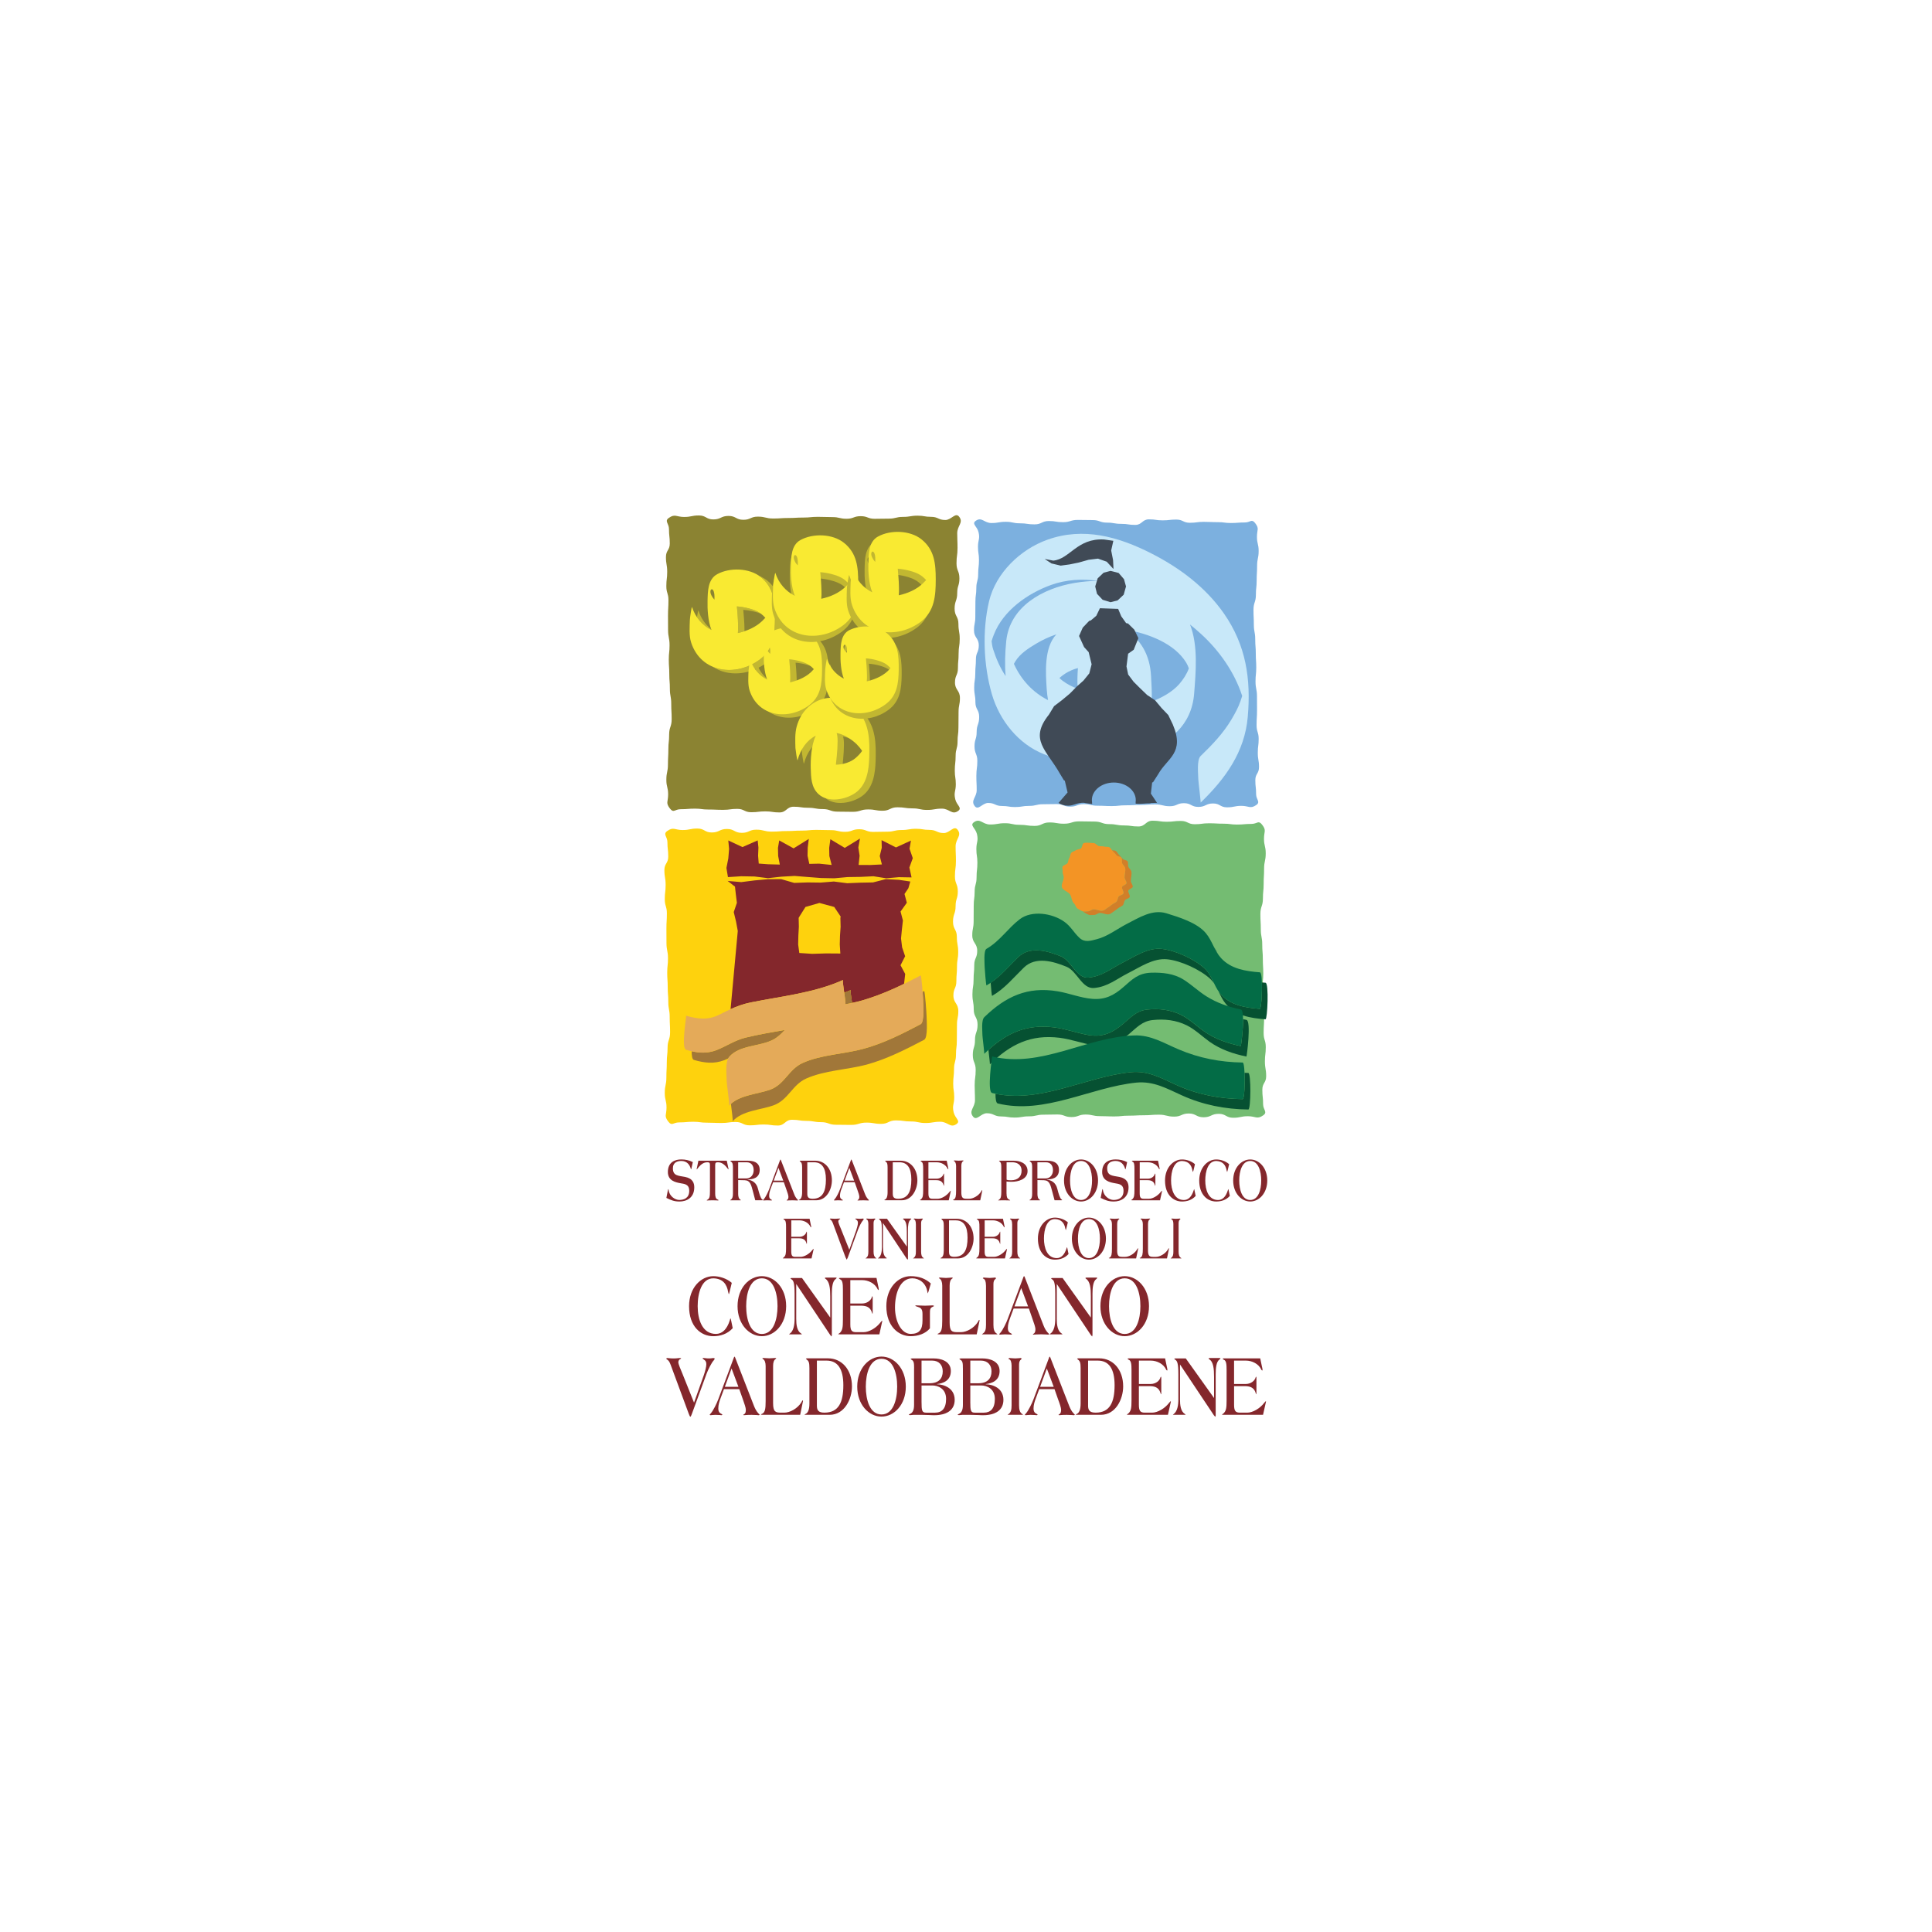 <?xml version="1.0" encoding="UTF-8" standalone="no"?><!DOCTYPE svg PUBLIC "-//W3C//DTD SVG 1.1//EN" "http://www.w3.org/Graphics/SVG/1.1/DTD/svg11.dtd"><svg width="100%" height="100%" viewBox="0 0 300 300" version="1.1" xmlns="http://www.w3.org/2000/svg" xmlns:xlink="http://www.w3.org/1999/xlink" xml:space="preserve" xmlns:serif="http://www.serif.com/" style="fill-rule:evenodd;clip-rule:evenodd;stroke-linejoin:round;stroke-miterlimit:1.414;"><g><path d="M148.529,174.54c-0.961,0.688 -1.334,-0.357 -2.517,-0.357c-1.151,0 -1.151,0.196 -2.298,0.196c-1.125,0 -1.125,-0.238 -2.244,-0.238c-1.177,0 -1.177,-0.167 -2.36,-0.167c-1.148,0 -1.148,0.54 -2.298,0.54c-1.129,0 -1.129,-0.196 -2.254,-0.196c-1.196,0 -1.196,0.357 -2.392,0.357c-1.18,0 -1.18,-0.023 -2.35,-0.023c-1.154,0 -1.154,-0.405 -2.311,-0.405c-1.141,0 -1.141,-0.196 -2.276,-0.196c-1.122,0 -1.122,-0.173 -2.235,-0.173c-1.105,0 -1.105,0.893 -2.211,0.893c-1.097,0 -1.097,-0.16 -2.196,-0.16c-1.083,0 -1.083,0.131 -2.173,0.131c-1.09,0 -1.09,-0.52 -2.183,-0.52c-1.096,0 -1.096,0.154 -2.202,0.154c-1.141,0 -1.141,-0.048 -2.273,-0.048c-1.048,0 -1.048,-0.142 -2.086,-0.142c-1.109,0 -1.109,0.1 -2.228,0.1c-0.913,0 -1.084,0.611 -1.649,-0.1c-0.721,-0.922 -0.296,-1.029 -0.296,-2.195c0,-1.145 -0.273,-1.145 -0.273,-2.28c0,-1.205 0.25,-1.205 0.25,-2.398c0,-1.177 0.065,-1.177 0.065,-2.337c0,-1.141 0.122,-1.141 0.122,-2.279c0,-1.209 0.389,-1.209 0.389,-2.418c0,-1.186 -0.061,-1.186 -0.061,-2.372c0,-1.174 -0.216,-1.174 -0.216,-2.338c0,-1.141 -0.09,-1.141 -0.09,-2.279c0,-1.141 -0.077,-1.141 -0.077,-2.253c0,-1.116 0.119,-1.116 0.119,-2.212c0,-1.209 -0.235,-1.209 -0.235,-2.418c0,-1.083 -0.009,-1.083 -0.009,-2.179c0,-1.206 0.07,-1.206 0.07,-2.418c0,-1.093 -0.324,-1.093 -0.324,-2.183c0,-1.102 0.132,-1.102 0.132,-2.218c0,-1.151 -0.193,-1.151 -0.193,-2.302c0,-1.044 0.598,-1.044 0.598,-2.099c0,-1.131 -0.129,-1.131 -0.129,-2.247c0,-0.839 -0.726,-1.222 -0.035,-1.717c0.961,-0.691 1.196,-0.157 2.379,-0.157c1.157,0 1.157,-0.232 2.308,-0.232c1.119,0 1.119,0.611 2.237,0.611c1.18,0 1.18,-0.543 2.357,-0.543c1.154,0 1.154,0.601 2.308,0.601c1.125,0 1.125,-0.492 2.244,-0.492c1.199,0 1.199,0.302 2.398,0.302c1.173,0 1.173,-0.09 2.347,-0.09c1.154,0 1.154,-0.067 2.311,-0.067c1.138,0 1.138,-0.113 2.276,-0.113c1.119,0 1.119,0.039 2.244,0.039c1.103,0 1.103,0.263 2.209,0.263c1.093,0 1.093,-0.401 2.189,-0.401c1.087,0 1.087,0.411 2.177,0.411c1.086,0 1.086,-0.032 2.179,-0.032c1.096,0 1.096,-0.26 2.205,-0.26c1.145,0 1.145,-0.19 2.283,-0.19c1.045,0 1.045,0.17 2.077,0.17c1.118,0 1.118,0.492 2.231,0.492c0.913,0 1.565,-1.241 2.128,-0.524c0.72,0.923 -0.302,1.408 -0.302,2.582c0,1.138 0.051,1.138 0.051,2.269c0,1.199 -0.157,1.199 -0.157,2.392c0,1.17 0.45,1.17 0.45,2.347c0,1.144 -0.344,1.144 -0.344,2.273c0,1.215 -0.402,1.215 -0.402,2.424c0,1.189 0.598,1.189 0.598,2.375c0,1.161 0.206,1.161 0.206,2.321c0,1.145 -0.184,1.145 -0.184,2.302c0,1.119 -0.099,1.119 -0.099,2.247c0,1.103 -0.46,1.103 -0.46,2.206c0,1.205 0.762,1.205 0.762,2.424c0,1.08 -0.209,1.08 -0.209,2.17c0,1.212 -0.019,1.212 -0.019,2.411c0,1.102 -0.135,1.102 -0.135,2.189c0,1.122 -0.303,1.122 -0.303,2.228c0,1.144 -0.128,1.144 -0.128,2.285c0,1.055 0.157,1.055 0.157,2.106c0,1.125 -0.34,1.228 -0.09,2.321c0.219,0.971 1.138,1.344 0.45,1.836" style="fill:#fed20d;fill-rule:nonzero;"/><path d="M141.547,136.242l-0.341,-1.53l0.531,-1.46l-0.505,-1.462l0.218,-1.267l-2.327,1.067l-2.234,-1.134l0.029,1.192l-0.312,1.273l0.334,1.309l-1.803,0.087l-1.813,-0.01l0.154,-1.434l-0.196,-1.273l0.25,-1.389l-2.356,1.447l-2.234,-1.341l-0.187,1.331l0.026,1.273l0.357,1.386l-1.951,-0.199l-1.518,0.035l-0.276,-1.27l0.029,-1.273l0.167,-1.334l-2.36,1.466l-2.231,-1.228l-0.196,1.144l0.029,1.273l0.257,1.328l-1.845,-0.048l-1.428,-0.106l-0.099,-1.222l0.051,-1.273l-0.116,-1.103l-2.369,1.036l-2.195,-1.029l0.125,1.321l-0.122,1.472l-0.293,1.479l0.238,1.421l2.064,-0.132l2.061,0.036l2.083,0.26l2.048,-0.228l2.086,-0.119l2.061,0.167l2.057,0.158l2.051,0.041l2.061,-0.189l2.025,-0.029l1.997,-0.097l1.993,0.315l1.945,-0.173l1.98,0.035Z" style="fill:#84272c;fill-rule:nonzero;"/><path d="M148.777,125.923c-0.961,0.681 -1.334,-0.357 -2.52,-0.357c-1.151,0 -1.151,0.199 -2.302,0.199c-1.122,0 -1.122,-0.241 -2.241,-0.241c-1.183,0 -1.183,-0.17 -2.36,-0.17c-1.15,0 -1.15,0.537 -2.305,0.537c-1.118,0 -1.118,-0.203 -2.243,-0.203c-1.2,0 -1.2,0.37 -2.392,0.37c-1.174,0 -1.174,-0.026 -2.347,-0.026c-1.161,0 -1.161,-0.399 -2.308,-0.399c-1.142,0 -1.142,-0.202 -2.276,-0.202c-1.122,0 -1.122,-0.164 -2.244,-0.164c-1.103,0 -1.103,0.887 -2.209,0.887c-1.099,0 -1.099,-0.164 -2.189,-0.164c-1.093,0 -1.093,0.132 -2.18,0.132c-1.093,0 -1.093,-0.521 -2.182,-0.521c-1.1,0 -1.1,0.151 -2.199,0.151c-1.145,0 -1.145,-0.051 -2.286,-0.051c-1.038,0 -1.038,-0.135 -2.074,-0.135c-1.112,0 -1.112,0.087 -2.221,0.087c-0.919,0 -1.087,0.636 -1.656,-0.087c-0.72,-0.923 -0.295,-1.035 -0.295,-2.196c0,-1.151 -0.277,-1.151 -0.277,-2.289c0,-1.192 0.248,-1.192 0.248,-2.385c0,-1.18 0.064,-1.18 0.064,-2.337c0,-1.141 0.122,-1.141 0.122,-2.289c0,-1.199 0.392,-1.199 0.392,-2.402c0,-1.199 -0.067,-1.199 -0.067,-2.382c0,-1.17 -0.212,-1.17 -0.212,-2.337c0,-1.141 -0.09,-1.141 -0.09,-2.286c0,-1.134 -0.078,-1.134 -0.078,-2.24c0,-1.113 0.119,-1.113 0.119,-2.218c0,-1.206 -0.231,-1.206 -0.231,-2.421c0,-1.084 -0.01,-1.084 -0.01,-2.161c0,-1.218 0.068,-1.218 0.068,-2.43c0,-1.093 -0.328,-1.093 -0.328,-2.183c0,-1.115 0.135,-1.115 0.135,-2.215c0,-1.147 -0.196,-1.147 -0.196,-2.295c0,-1.058 0.595,-1.058 0.595,-2.103c0,-1.128 -0.123,-1.128 -0.123,-2.253c0,-0.839 -0.729,-1.235 -0.035,-1.714c0.958,-0.691 1.199,-0.157 2.376,-0.157c1.154,0 1.154,-0.232 2.308,-0.232c1.119,0 1.119,0.614 2.241,0.614c1.176,0 1.176,-0.543 2.356,-0.543c1.151,0 1.151,0.601 2.302,0.601c1.128,0 1.128,-0.491 2.247,-0.491c1.202,0 1.202,0.292 2.398,0.292c1.17,0 1.17,-0.08 2.347,-0.08c1.154,0 1.154,-0.068 2.315,-0.068c1.131,0 1.131,-0.112 2.272,-0.112c1.126,0 1.126,0.041 2.244,0.041c1.1,0 1.1,0.258 2.212,0.258c1.09,0 1.09,-0.402 2.186,-0.402c1.087,0 1.087,0.408 2.177,0.408c1.089,0 1.089,-0.026 2.179,-0.026c1.106,0 1.106,-0.27 2.209,-0.27c1.138,0 1.138,-0.189 2.279,-0.189c1.045,0 1.045,0.18 2.08,0.18c1.112,0 1.112,0.492 2.225,0.492c0.919,0 1.568,-1.241 2.131,-0.521c0.727,0.919 -0.292,1.405 -0.292,2.578c0,1.141 0.048,1.141 0.048,2.276c0,1.193 -0.158,1.193 -0.158,2.395c0,1.167 0.45,1.167 0.45,2.337c0,1.145 -0.34,1.145 -0.34,2.276c0,1.222 -0.406,1.222 -0.406,2.418c0,1.199 0.595,1.199 0.595,2.375c0,1.164 0.199,1.164 0.199,2.328c0,1.154 -0.173,1.154 -0.173,2.302c0,1.122 -0.103,1.122 -0.103,2.24c0,1.103 -0.46,1.103 -0.46,2.219c0,1.202 0.769,1.202 0.769,2.414c0,1.087 -0.213,1.087 -0.213,2.18c0,1.199 -0.019,1.199 -0.019,2.417c0,1.093 -0.138,1.093 -0.138,2.183c0,1.103 -0.299,1.103 -0.299,2.225c0,1.138 -0.129,1.138 -0.129,2.288c0,1.058 0.158,1.058 0.158,2.103c0,1.119 -0.344,1.225 -0.087,2.321c0.212,0.952 1.135,1.331 0.447,1.823" style="fill:#8b8332;fill-rule:nonzero;"/><path d="M151.23,127.675c0.961,-0.685 1.337,0.353 2.514,0.353c1.154,0 1.154,-0.199 2.308,-0.199c1.116,0 1.116,0.248 2.241,0.248c1.176,0 1.176,0.17 2.356,0.17c1.151,0 1.151,-0.537 2.305,-0.537c1.125,0 1.125,0.196 2.247,0.196c1.199,0 1.199,-0.366 2.392,-0.366c1.173,0 1.173,0.032 2.35,0.032c1.154,0 1.154,0.399 2.315,0.399c1.131,0 1.131,0.202 2.276,0.202c1.115,0 1.115,0.161 2.237,0.161c1.106,0 1.106,-0.894 2.212,-0.894c1.09,0 1.09,0.164 2.189,0.164c1.087,0 1.087,-0.128 2.177,-0.128c1.086,0 1.086,0.511 2.176,0.511c1.106,0 1.106,-0.148 2.209,-0.148c1.138,0 1.138,0.064 2.279,0.064c1.038,0 1.038,0.135 2.08,0.135c1.112,0 1.112,-0.1 2.218,-0.1c0.919,0 1.083,-0.62 1.652,0.1c0.727,0.92 0.309,1.026 0.309,2.199c0,1.132 0.27,1.132 0.27,2.276c0,1.193 -0.254,1.193 -0.254,2.389c0,1.167 -0.067,1.167 -0.067,2.337c0,1.144 -0.116,1.144 -0.116,2.279c0,1.206 -0.392,1.206 -0.392,2.418c0,1.192 0.064,1.192 0.064,2.375c0,1.167 0.222,1.167 0.222,2.337c0,1.138 0.093,1.138 0.093,2.289c0,1.119 0.068,1.119 0.068,2.244c0,1.103 -0.119,1.103 -0.119,2.215c0,1.203 0.241,1.203 0.241,2.418c0,1.086 0.009,1.086 0.009,2.17c0,1.208 -0.074,1.208 -0.074,2.424c0,1.099 0.332,1.099 0.332,2.189c0,1.103 -0.135,1.103 -0.135,2.212c0,1.144 0.196,1.144 0.196,2.301c0,1.045 -0.595,1.045 -0.595,2.097c0,1.121 0.119,1.121 0.119,2.26c0,0.842 0.726,1.221 0.038,1.707c-0.958,0.691 -1.202,0.154 -2.382,0.154c-1.144,0 -1.144,0.238 -2.298,0.238c-1.125,0 -1.125,-0.611 -2.244,-0.611c-1.177,0 -1.177,0.534 -2.357,0.534c-1.154,0 -1.154,-0.585 -2.305,-0.585c-1.125,0 -1.125,0.485 -2.247,0.485c-1.199,0 -1.199,-0.302 -2.395,-0.302c-1.17,0 -1.17,0.09 -2.35,0.09c-1.147,0 -1.147,0.064 -2.311,0.064c-1.135,0 -1.135,0.119 -2.273,0.119c-1.119,0 -1.119,-0.048 -2.241,-0.048c-1.106,0 -1.106,-0.248 -2.208,-0.248c-1.093,0 -1.093,0.392 -2.19,0.392c-1.086,0 -1.086,-0.401 -2.173,-0.401c-1.093,0 -1.093,0.032 -2.176,0.032c-1.109,0 -1.109,0.257 -2.212,0.257c-1.138,0 -1.138,0.19 -2.279,0.19c-1.039,0 -1.039,-0.174 -2.074,-0.174c-1.115,0 -1.115,-0.495 -2.228,-0.495c-0.919,0 -1.565,1.244 -2.134,0.518c-0.717,-0.907 0.299,-1.389 0.299,-2.566c0,-1.144 -0.048,-1.144 -0.048,-2.286c0,-1.192 0.157,-1.192 0.157,-2.388c0,-1.161 -0.447,-1.161 -0.447,-2.334c0,-1.145 0.338,-1.145 0.338,-2.289c0,-1.206 0.402,-1.206 0.402,-2.408c0,-1.193 -0.595,-1.193 -0.595,-2.376c0,-1.176 -0.203,-1.176 -0.203,-2.337c0,-1.144 0.18,-1.144 0.18,-2.285c0,-1.122 0.103,-1.122 0.103,-2.254c0,-1.096 0.46,-1.096 0.46,-2.212c0,-1.202 -0.768,-1.202 -0.768,-2.417c0,-1.08 0.212,-1.08 0.212,-2.17c0,-1.209 0.013,-1.209 0.013,-2.421c0,-1.093 0.144,-1.093 0.144,-2.186c0,-1.112 0.299,-1.112 0.299,-2.215c0,-1.144 0.126,-1.144 0.126,-2.295c0,-1.042 -0.158,-1.042 -0.158,-2.112c0,-1.113 0.341,-1.206 0.093,-2.318c-0.241,-0.974 -1.163,-1.344 -0.472,-1.839" style="fill:#74bc72;fill-rule:nonzero;"/><path d="M188.508,147.041c0.184,0.36 0.37,0.713 0.585,1.044c-0.18,-0.363 -0.366,-0.71 -0.585,-1.044" style="fill:#065132;fill-rule:nonzero;"/><path d="M187.049,150.378c-1.546,-1.434 -4.536,-2.813 -6.668,-3.035c-2.186,-0.216 -4.188,1.193 -6.053,2.138c-1.823,0.913 -3.179,2.121 -5.301,2.318c-1.89,0.167 -2.63,-2.608 -4.282,-3.296c-2.08,-0.845 -4.806,-1.652 -6.639,0.123c-1.446,1.408 -2.629,2.851 -4.279,3.983c0.065,0.842 0.171,2.054 0.229,2.028c2.006,-1.17 3.295,-2.806 4.928,-4.391c1.829,-1.778 4.555,-0.978 6.632,-0.126c1.649,0.685 2.395,3.472 4.276,3.296c2.128,-0.19 3.484,-1.405 5.304,-2.318c1.865,-0.936 3.877,-2.357 6.06,-2.138c2.118,0.222 5.111,1.598 6.664,3.035c0.228,0.205 0.418,0.459 0.592,0.713c-0.399,-0.845 -0.778,-1.704 -1.463,-2.33" style="fill:#065132;fill-rule:nonzero;"/><path d="M196.507,152.599c-0.187,-0.023 -0.373,-0.026 -0.56,-0.048c0.061,1.681 -0.122,4.124 -0.311,4.105c-2.305,-0.18 -4.7,-0.559 -6.221,-2.453l-0.219,-0.299c0.325,0.666 0.637,1.35 1.097,1.916c1.517,1.907 3.915,2.286 6.217,2.453c0.286,0.029 0.559,-5.639 -0.003,-5.674" style="fill:#065132;fill-rule:nonzero;"/><path d="M193.546,158.366c-0.177,-0.032 -0.35,-0.074 -0.521,-0.109c0.016,1.685 -0.318,4.179 -0.357,4.179c-2.041,-0.427 -4.002,-1.083 -5.716,-2.305c-1.167,-0.816 -2.243,-1.884 -3.529,-2.523c-1.662,-0.833 -3.495,-1.036 -5.334,-0.833c-1.63,0.18 -2.485,1.202 -3.697,2.212c-1.704,1.424 -3.186,2.112 -5.426,1.729c-1.801,-0.321 -3.488,-0.964 -5.301,-1.186c-4.167,-0.521 -7.208,0.801 -10.182,3.501c0.094,0.823 0.254,2.199 0.229,2.231c3.179,-3.102 6.362,-4.674 10.827,-4.115c1.82,0.232 3.507,0.874 5.301,1.173c2.251,0.396 3.726,-0.286 5.427,-1.71c1.212,-1.019 2.073,-2.035 3.703,-2.215c1.836,-0.202 3.665,0 5.33,0.83c1.286,0.643 2.363,1.703 3.524,2.539c1.72,1.212 3.681,1.878 5.722,2.296c0.051,-0.004 0.771,-5.527 0,-5.694" style="fill:#065132;fill-rule:nonzero;"/><path d="M193.835,166.606c-0.196,-0.01 -0.389,-0.02 -0.582,-0.02c0.081,1.672 -0.032,4.086 -0.292,4.086c-3.604,-0.051 -7.044,-0.71 -10.326,-2.211c-2.366,-1.077 -4.375,-2.238 -7.06,-1.968c-6.976,0.708 -13.897,4.819 -20.999,3.347c0,0.823 0.09,1.44 0.357,1.504c7.291,1.781 14.377,-2.514 21.52,-3.237c2.688,-0.257 4.7,0.91 7.063,1.977c3.285,1.485 6.722,2.16 10.322,2.199c0.402,0.013 0.447,-5.671 -0.003,-5.677" style="fill:#065132;fill-rule:nonzero;"/><path d="M114.253,138.82l0.171,1.373l-0.489,1.434l0.357,1.476l0.27,1.456l-1.119,12.136c0.994,-0.444 2.003,-0.814 3.138,-1.039c4.829,-0.977 9.811,-1.456 14.338,-3.488c-0.126,0.048 0.035,0.952 0.177,2.016l-0.004,-0.039c0.348,-0.125 0.695,-0.27 1.039,-0.427c-0.132,0.048 0.026,0.961 0.18,2.006c-0.344,0.083 -0.688,0.148 -1.029,0.215c1.18,-0.225 2.357,-0.485 3.501,-0.871c1.935,-0.621 3.774,-1.408 5.587,-2.295l0.029,-0.158l0.158,-1.379l-0.724,-1.35l0.714,-1.399l-0.469,-1.388l-0.167,-1.376l0.135,-1.392l0.157,-1.399l-0.366,-1.389l0.974,-1.366l-0.36,-1.36l0.604,-0.903l0.293,-1.032l-1.762,-0.26l-2.035,-0.11l-1.993,0.511l-1.99,0.039l-2.019,0.084l-2.067,-0.264l-2.048,0.167l-2.045,-0.026l-2.067,0.074l-2.022,-0.585l-2.051,0.01l-2.086,0.19l-2.064,0.263l-2.112,-0.183l1.141,0.884l0.125,1.144m9.716,6.459l0.077,-1.373l-0.032,-1.372l0.118,-0.206l0.939,-1.495l2.164,-0.624l2.302,0.624l1.003,1.495l-0.045,0.206l0.035,1.375l-0.097,1.399l-0.035,1.363l0.09,1.392l-2.215,-0.016l-2.176,0.064l-1.981,-0.132l-0.18,-1.318l0.033,-1.382Z" style="fill:#84272c;fill-rule:nonzero;"/><path d="M131.15,154.544l0.01,0.09l-0.01,-0.09Z" style="fill:#84272c;fill-rule:nonzero;"/><path d="M131.215,155.039l0.003,0.055l-0.003,-0.055Z" style="fill:#84272c;fill-rule:nonzero;"/><path d="M131.25,155.441l0.013,0.109l-0.013,-0.109Z" style="fill:#84272c;fill-rule:nonzero;"/><path d="M151.506,80.877c0.936,-0.675 1.293,0.338 2.447,0.338c1.115,0 1.115,-0.19 2.231,-0.19c1.086,0 1.086,0.232 2.17,0.232c1.141,0 1.141,0.167 2.285,0.167c1.119,0 1.119,-0.521 2.235,-0.521c1.093,0 1.093,0.18 2.183,0.18c1.157,0 1.157,-0.35 2.317,-0.35c1.145,0 1.145,0.025 2.28,0.025c1.122,0 1.122,0.396 2.24,0.396c1.103,0 1.103,0.189 2.212,0.189c1.08,0 1.08,0.164 2.17,0.164c1.071,0 1.071,-0.864 2.148,-0.864c1.054,0 1.054,0.157 2.118,0.157c1.055,0 1.055,-0.122 2.112,-0.122c1.052,0 1.052,0.498 2.112,0.498c1.064,0 1.064,-0.144 2.135,-0.144c1.109,0 1.109,0.048 2.215,0.048c1.009,0 1.009,0.132 2.012,0.132c1.081,0 1.081,-0.084 2.161,-0.084c0.887,0 1.051,-0.608 1.601,0.084c0.697,0.9 0.289,0.999 0.289,2.137c0,1.103 0.264,1.103 0.264,2.206c0,1.16 -0.241,1.16 -0.241,2.327c0,1.135 -0.068,1.135 -0.068,2.264c0,1.102 -0.119,1.102 -0.119,2.211c0,1.17 -0.373,1.17 -0.373,2.344c0,1.154 0.055,1.154 0.055,2.295c0,1.135 0.215,1.135 0.215,2.27c0,1.103 0.087,1.103 0.087,2.218c0,1.09 0.071,1.09 0.071,2.173c0,1.087 -0.113,1.087 -0.113,2.148c0,1.17 0.228,1.17 0.228,2.35c0,1.048 0.007,1.048 0.007,2.099c0,1.177 -0.071,1.177 -0.071,2.347c0,1.064 0.325,1.064 0.325,2.128c0,1.087 -0.135,1.087 -0.135,2.147c0,1.126 0.19,1.126 0.19,2.231c0,1.02 -0.573,1.02 -0.573,2.029c0,1.093 0.122,1.093 0.122,2.189c0,0.823 0.708,1.193 0.042,1.665c-0.935,0.66 -1.167,0.142 -2.318,0.142c-1.112,0 -1.112,0.228 -2.234,0.228c-1.086,0 -1.086,-0.598 -2.173,-0.598c-1.141,0 -1.141,0.534 -2.286,0.534c-1.112,0 -1.112,-0.579 -2.234,-0.579c-1.093,0 -1.093,0.473 -2.186,0.473c-1.148,0 -1.148,-0.286 -2.312,-0.286c-1.144,0 -1.144,0.083 -2.282,0.083c-1.119,0 -1.119,0.058 -2.237,0.058c-1.106,0 -1.106,0.122 -2.206,0.122c-1.086,0 -1.086,-0.054 -2.173,-0.054c-1.08,0 -1.08,-0.248 -2.151,-0.248c-1.057,0 -1.057,0.389 -2.118,0.389c-1.055,0 -1.055,-0.399 -2.112,-0.399c-1.052,0 -1.052,0.026 -2.116,0.026c-1.067,0 -1.067,0.257 -2.141,0.257c-1.102,0 -1.102,0.18 -2.205,0.18c-1.006,0 -1.006,-0.164 -2.019,-0.164c-1.074,0 -1.074,-0.472 -2.151,-0.472c-0.893,0 -1.52,1.202 -2.07,0.505c-0.704,-0.904 0.293,-1.367 0.293,-2.502c0,-1.102 -0.052,-1.102 -0.052,-2.211c0,-1.161 0.151,-1.161 0.151,-2.321c0,-1.119 -0.437,-1.119 -0.437,-2.26c0,-1.113 0.331,-1.113 0.331,-2.215c0,-1.17 0.392,-1.17 0.392,-2.341c0,-1.157 -0.585,-1.157 -0.585,-2.295c0,-1.135 -0.189,-1.135 -0.189,-2.266c0,-1.103 0.17,-1.103 0.17,-2.219c0,-1.093 0.096,-1.093 0.096,-2.186c0,-1.061 0.447,-1.061 0.447,-2.147c0,-1.177 -0.742,-1.177 -0.742,-2.337c0,-1.052 0.202,-1.052 0.202,-2.106c0,-1.17 0.016,-1.17 0.016,-2.347c0,-1.054 0.142,-1.054 0.142,-2.122c0,-1.07 0.286,-1.07 0.286,-2.147c0,-1.112 0.125,-1.112 0.125,-2.221c0,-1.019 -0.154,-1.019 -0.154,-2.042c0,-1.093 0.334,-1.189 0.09,-2.253c-0.219,-0.936 -1.109,-1.289 -0.444,-1.772" style="fill:#7cb0df;fill-rule:nonzero;"/><path d="M190.068,95.289c-2.842,-4.086 -6.877,-7.108 -11.259,-9.339c-5.137,-2.62 -10.557,-4.14 -16.16,-2.147c-4.205,1.498 -8.012,5.156 -9.066,9.554c-1.083,4.543 -0.865,9.979 0.44,14.454c1.19,4.057 4.106,7.731 8.086,9.303c4.597,1.81 10.387,1.045 14.987,-0.334c4.526,-1.35 7.944,-4.157 8.329,-9.069c0.254,-3.269 0.65,-7.461 -0.639,-10.737c0.594,0.479 1.17,0.971 1.704,1.462c2.841,2.585 5.211,5.957 6.397,9.635c-0.087,0.277 -0.174,0.534 -0.264,0.797c-0.34,1 -0.864,1.932 -1.401,2.845c-1.264,2.138 -3.016,3.974 -4.787,5.678c-0.64,0.614 -0.363,2.858 -0.363,3.616c0,0.296 0.408,3.572 0.363,3.62c3.838,-3.716 6.844,-7.847 7.317,-13.312c0.514,-5.89 -0.274,-11.123 -3.684,-16.026m-22.687,8.449c-0.084,1.054 -0.106,2.137 -0.048,3.202c-0.827,-0.283 -1.611,-0.698 -2.305,-1.209c-0.19,-0.138 -0.357,-0.286 -0.521,-0.46c0.315,-0.27 0.643,-0.524 0.993,-0.739c0.576,-0.357 1.209,-0.621 1.881,-0.794m-4.842,3.34c0.042,0.575 0.107,1.115 0.2,1.636c-2.334,-1.18 -4.173,-3.128 -5.301,-5.635l0.225,-0.386c0.742,-1.206 2.041,-2.032 3.221,-2.739c1,-0.598 2.054,-1.084 3.144,-1.45c-1.945,2.08 -1.662,5.995 -1.489,8.574m16.293,1.871c0.067,-1.389 -0.039,-2.787 -0.097,-3.942c-0.157,-3.32 -1.639,-5.822 -4.118,-7.281c3.807,0.643 7.803,2.247 9.574,5.166c0.17,0.27 0.302,0.582 0.411,0.894c-0.331,0.906 -0.864,1.713 -1.488,2.437c-1.099,1.247 -2.671,2.096 -4.282,2.726m-11.982,-18.431c-4.937,0.846 -10.062,3.668 -10.605,9.05c-0.183,1.858 -0.241,3.671 -0.09,5.414c-0.852,-1.267 -1.469,-2.697 -1.939,-4.154c-0.128,-0.392 -0.199,-0.874 -0.244,-1.263c0.1,-0.341 0.225,-0.698 0.35,-1.013c1.444,-3.751 5.273,-6.429 8.918,-7.731c2.331,-0.833 4.803,-0.971 7.266,-0.624c-1.222,0.006 -2.447,0.125 -3.656,0.321" style="fill:#c8e8f9;fill-rule:nonzero;"/><path d="M107.377,181.378c-0.035,0.154 -0.045,0.202 -0.071,0.202l-0.032,-0.064c-0.17,-0.666 -0.62,-1.241 -1.479,-1.241c-0.562,0 -1.308,0.18 -1.308,1.144c0,1.161 0.807,1.132 1.877,1.331c1.254,0.238 1.441,1.016 1.441,1.624c0,1.684 -1.277,2.196 -2.289,2.196c-0.823,0 -1.273,-0.19 -2.042,-0.56l0.225,-1.151c0.039,-0.173 0.042,-0.212 0.081,-0.212l0.042,0.125c0.102,0.968 1.006,1.556 1.645,1.556c0.679,0 1.556,-0.247 1.556,-1.414c0,-1.067 -0.778,-1.067 -1.356,-1.183c-0.743,-0.135 -1.961,-0.379 -1.961,-1.736c0,-1.579 1.141,-1.958 2.083,-1.958c0.62,0 1.218,0.122 1.794,0.412l-0.206,0.929" style="fill:#84272c;fill-rule:nonzero;"/><path d="M110.245,180.918c0,-0.386 -0.119,-0.44 -0.428,-0.44c-0.691,0 -1.16,0.533 -1.479,0.941l-0.125,0.168l-0.039,-0.058l0.052,-0.222l0.222,-1.074l4.407,0l0.225,1.074l0.045,0.222l-0.035,0.058l-0.129,-0.168c-0.312,-0.411 -0.781,-0.941 -1.472,-0.941c-0.312,0 -0.437,0.057 -0.437,0.44l0,4.433c0,0.469 0.096,0.839 0.424,0.923l0.103,0.08l-0.052,0.058c-0.051,0 -0.479,-0.032 -0.877,-0.032c-0.402,0 -0.807,0.032 -0.859,0.032l-0.064,-0.051l0.135,-0.074c0.322,-0.19 0.379,-0.467 0.379,-1.367l0,-4.002" style="fill:#84272c;fill-rule:nonzero;"/><path d="M114.62,185.351c0,0.469 0.09,0.781 0.341,0.936l0.099,0.074l-0.077,0.019l-1.562,0l-0.052,-0.019l0.113,-0.074c0.26,-0.19 0.328,-0.467 0.328,-0.936l0,-4.044c0,-0.289 -0.01,-0.778 -0.28,-0.91l-0.148,-0.099l0.135,-0.065l2.611,0c1.298,0 1.839,0.553 1.839,1.415c0,1.327 -1.151,1.491 -1.878,1.491l0,0.026c0.704,0.106 1.373,0.447 1.62,1.456c0.164,0.643 0.418,1.511 0.637,1.605l0.119,0.131c0,0.01 -0.036,0.02 -0.267,0.02l-0.923,0l-0.331,-1.267c-0.308,-1.138 -0.431,-1.81 -1.299,-1.842l-1.022,-0.026l0,2.109m-0.003,-2.363l1.267,0c0.761,0 1.141,-0.639 1.141,-1.276c0,-0.717 -0.357,-1.234 -1.096,-1.234l-1.312,0l0,2.51Z" style="fill:#84272c;fill-rule:nonzero;"/><path d="M120.05,183.57l-0.383,1.016c-0.122,0.334 -0.235,0.701 -0.235,1.093c0,0.415 0.18,0.511 0.373,0.614l0.074,0.068l-0.083,0.051c-0.048,0 -0.302,-0.032 -0.685,-0.032c-0.28,0 -0.46,0.032 -0.547,0.032l-0.09,-0.051l0.135,-0.148c0.277,-0.312 0.656,-1.113 0.811,-1.524l1.713,-4.559l0.048,-0.083l0.01,0l0.061,0.083l2.057,5.273c0.113,0.302 0.258,0.569 0.467,0.79l0.151,0.171l-0.093,0.051c-0.046,0 -0.377,-0.032 -0.782,-0.032c-0.578,0 -0.8,0.032 -0.848,0.032l-0.061,-0.032l0.083,-0.08c0.164,-0.081 0.199,-0.264 0.199,-0.492c0,-0.174 -0.144,-0.65 -0.311,-1.093l-0.405,-1.148l-1.659,0m0.826,-2.234l-0.733,1.996l1.482,0l-0.749,-1.996Z" style="fill:#84272c;fill-rule:nonzero;"/><path d="M124.171,186.38l-0.157,-0.026l0.125,-0.08c0.235,-0.106 0.415,-0.418 0.415,-1.141l0,-3.826c0,-0.601 -0.081,-0.778 -0.277,-0.923l-0.116,-0.122l0.097,-0.032l2.324,0c1.479,0 2.594,1.212 2.594,3.06c0,1.357 -0.797,3.087 -2.433,3.087l-2.572,0m1.186,-1c0,0.521 0.19,0.765 0.83,0.765c1.552,0 2.06,-1.144 2.06,-2.99c0,-1.784 -0.617,-2.674 -1.835,-2.674l-1.055,0l0,4.899Z" style="fill:#84272c;fill-rule:nonzero;"/><path d="M131.054,183.57l-0.379,1.016c-0.129,0.334 -0.242,0.701 -0.242,1.093c0,0.415 0.19,0.511 0.377,0.614l0.08,0.068l-0.084,0.051c-0.048,0 -0.299,-0.032 -0.681,-0.032c-0.283,0 -0.463,0.032 -0.55,0.032l-0.09,-0.051l0.125,-0.148c0.283,-0.312 0.666,-1.113 0.817,-1.524l1.713,-4.559l0.045,-0.083l0.02,0l0.051,0.083l2.058,5.273c0.119,0.302 0.257,0.569 0.469,0.79l0.158,0.171l-0.1,0.051c-0.048,0 -0.379,-0.032 -0.781,-0.032c-0.576,0 -0.807,0.032 -0.846,0.032l-0.071,-0.032l0.091,-0.08c0.157,-0.081 0.199,-0.264 0.199,-0.492c0,-0.174 -0.148,-0.65 -0.312,-1.093l-0.408,-1.148l-1.659,0m0.826,-2.234l-0.73,1.996l1.479,0l-0.749,-1.996Z" style="fill:#84272c;fill-rule:nonzero;"/><path d="M137.442,186.38l-0.151,-0.026l0.119,-0.08c0.241,-0.106 0.414,-0.418 0.414,-1.141l0,-3.826c0,-0.601 -0.071,-0.778 -0.273,-0.923l-0.125,-0.122l0.099,-0.032l2.328,0c1.482,0 2.597,1.212 2.597,3.06c0,1.357 -0.8,3.087 -2.433,3.087l-2.575,0m1.189,-1c0,0.521 0.187,0.765 0.83,0.765c1.552,0 2.051,-1.144 2.051,-2.99c0,-1.784 -0.614,-2.674 -1.833,-2.674l-1.051,0l0,4.899l0.003,0Z" style="fill:#84272c;fill-rule:nonzero;"/><path d="M144.164,183.024l1.289,0c0.514,0 0.961,-0.331 1.058,-0.733l0.057,-0.081l0.026,0.148l0,1.579c0,0.167 -0.006,0.212 -0.026,0.212l-0.057,-0.145c-0.2,-0.71 -0.775,-0.752 -1.264,-0.752l-1.083,0l0,2.035c0,0.701 0.18,0.855 0.646,0.855l0.791,0c0.588,0 1.376,-0.453 1.826,-1.054l0.186,-0.2l0.023,0.032l-0.01,0.081l-0.305,1.382l-4.257,0c-0.167,0 -0.215,-0.01 -0.215,-0.038l0.196,-0.152c0.264,-0.27 0.305,-0.543 0.305,-1.414l0,-3.26c0,-0.627 -0.035,-1.038 -0.305,-1.138l-0.119,-0.08l0.138,-0.065l3.945,0l0.186,0.901l0.065,0.353l-0.033,0.081l-0.083,-0.09c-0.299,-0.666 -1.035,-1 -1.694,-1l-1.286,0l0,2.543" style="fill:#84272c;fill-rule:nonzero;"/><path d="M149.272,185.097c0,0.961 0.267,1.045 0.862,1.045l0.369,0c0.585,0 1.412,-0.431 1.839,-1.112l0.145,-0.238l0.042,0.067l-0.023,0.139l-0.296,1.382l-4.108,0l-0.151,-0.048l0.17,-0.084c0.27,-0.164 0.341,-0.518 0.341,-1.382l0,-3.791c0,-0.392 -0.109,-0.681 -0.302,-0.761l-0.068,-0.084l0.106,-0.039c0.11,0 0.441,0.039 0.675,0.039c0.219,0 0.557,-0.039 0.666,-0.039l0.087,0.039l-0.065,0.074c-0.209,0.116 -0.286,0.379 -0.286,0.771l0,4.022" style="fill:#84272c;fill-rule:nonzero;"/><path d="M156.3,185.351c0,0.469 0.061,0.743 0.389,0.923l0.176,0.087l-0.051,0.041c-0.055,0 -0.531,-0.022 -0.926,-0.022c-0.669,0 -0.794,0.022 -0.836,0.022l-0.051,-0.032l0.103,-0.067c0.315,-0.206 0.376,-0.483 0.376,-1.27l0,-3.723c0,-0.421 -0.003,-0.778 -0.27,-0.964l-0.09,-0.068l0.067,-0.042l2.292,0c0.727,0 2.08,0.299 2.08,1.614c0,1.302 -1.52,1.656 -2.436,1.656c-0.357,0 -0.634,-0.01 -0.833,-0.042l0,1.887m0.01,-2.17c0.199,0.09 0.434,0.09 0.7,0.09c1.052,0 1.63,-0.578 1.63,-1.482c0,-1.012 -0.784,-1.311 -1.434,-1.311l-0.893,0l0,2.703l-0.003,0Z" style="fill:#84272c;fill-rule:nonzero;"/><path d="M161.09,185.351c0,0.469 0.086,0.781 0.344,0.936l0.096,0.074l-0.077,0.019l-1.556,0l-0.058,-0.019l0.109,-0.074c0.27,-0.19 0.325,-0.467 0.325,-0.936l0,-4.044c0,-0.289 -0.003,-0.778 -0.273,-0.91l-0.148,-0.099l0.132,-0.065l2.616,0c1.299,0 1.836,0.553 1.836,1.415c0,1.327 -1.144,1.491 -1.874,1.491l0,0.026c0.701,0.106 1.379,0.447 1.623,1.456c0.155,0.643 0.418,1.511 0.634,1.605l0.122,0.131c0,0.01 -0.042,0.02 -0.267,0.02l-0.923,0l-0.337,-1.267c-0.306,-1.138 -0.428,-1.81 -1.299,-1.842l-1.022,-0.026l0,2.109m-0.003,-2.363l1.26,0c0.765,0 1.154,-0.639 1.154,-1.276c0,-0.717 -0.36,-1.234 -1.1,-1.234l-1.318,0l0,2.51l0.004,0Z" style="fill:#84272c;fill-rule:nonzero;"/><path d="M167.863,186.57c-1.369,0 -2.642,-1.283 -2.642,-3.26c0,-1.987 1.273,-3.266 2.642,-3.266c1.366,0 2.639,1.282 2.639,3.266c0,1.977 -1.273,3.26 -2.639,3.26m0,-6.295c-1.273,0 -1.707,1.604 -1.707,3.035c0,1.424 0.434,3.025 1.707,3.025c1.273,0 1.71,-1.598 1.71,-3.025c0,-1.431 -0.437,-3.035 -1.71,-3.035" style="fill:#84272c;fill-rule:nonzero;"/><path d="M174.82,181.378c-0.036,0.154 -0.055,0.202 -0.071,0.202l-0.038,-0.064c-0.174,-0.666 -0.624,-1.241 -1.479,-1.241c-0.56,0 -1.309,0.18 -1.309,1.144c0,1.161 0.807,1.132 1.878,1.331c1.25,0.238 1.44,1.016 1.44,1.624c0,1.684 -1.276,2.196 -2.286,2.196c-0.823,0 -1.279,-0.19 -2.041,-0.56l0.219,-1.151c0.038,-0.173 0.041,-0.212 0.08,-0.212l0.051,0.125c0.097,0.968 1,1.556 1.643,1.556c0.682,0 1.553,-0.247 1.553,-1.414c0,-1.067 -0.775,-1.067 -1.35,-1.183c-0.749,-0.135 -1.968,-0.379 -1.968,-1.736c0,-1.579 1.135,-1.958 2.083,-1.958c0.618,0 1.219,0.122 1.797,0.412l-0.202,0.929" style="fill:#84272c;fill-rule:nonzero;"/><path d="M176.974,183.024l1.289,0c0.511,0 0.958,-0.331 1.061,-0.733l0.058,-0.081l0.025,0.148l0,1.579c0,0.167 -0.009,0.212 -0.025,0.212l-0.058,-0.145c-0.203,-0.71 -0.781,-0.752 -1.27,-0.752l-1.083,0l0,2.035c0,0.701 0.173,0.855 0.649,0.855l0.797,0c0.579,0 1.36,-0.453 1.82,-1.054l0.186,-0.2l0.023,0.032l-0.013,0.081l-0.306,1.382l-4.259,0c-0.164,0 -0.212,-0.01 -0.212,-0.038l0.196,-0.152c0.254,-0.27 0.305,-0.543 0.305,-1.414l0,-3.26c0,-0.627 -0.032,-1.038 -0.305,-1.138l-0.119,-0.08l0.135,-0.065l3.948,0l0.189,0.901l0.065,0.353l-0.039,0.081l-0.08,-0.09c-0.293,-0.666 -1.039,-1 -1.691,-1l-1.286,0l0,2.543" style="fill:#84272c;fill-rule:nonzero;"/><path d="M185.663,185.702c-0.588,0.655 -1.363,0.868 -2.115,0.868c-1.37,0 -2.643,-1.048 -2.643,-3.26c0,-1.987 1.27,-3.266 2.643,-3.266c0.643,0 1.434,0.221 2.003,0.733l-0.209,0.893l-0.103,0.331l-0.08,-0.247c-0.145,-0.833 -0.576,-1.434 -1.611,-1.476c-1.27,0 -1.704,1.604 -1.704,3.035c0,1.424 0.492,3.025 1.987,3.025c0.685,0 1.199,-0.501 1.511,-1.472l0.074,-0.212c0.029,0 0.035,0.025 0.064,0.18l0.183,0.868" style="fill:#84272c;fill-rule:nonzero;"/><path d="M190.968,185.702c-0.585,0.655 -1.363,0.868 -2.112,0.868c-1.37,0 -2.64,-1.048 -2.64,-3.26c0,-1.987 1.27,-3.266 2.64,-3.266c0.643,0 1.433,0.221 2.006,0.733l-0.216,0.893l-0.093,0.331l-0.08,-0.247c-0.151,-0.833 -0.579,-1.434 -1.614,-1.476c-1.273,0 -1.704,1.604 -1.704,3.035c0,1.424 0.482,3.025 1.983,3.025c0.682,0 1.203,-0.501 1.508,-1.472l0.071,-0.212c0.039,0 0.039,0.025 0.071,0.18l0.18,0.868" style="fill:#84272c;fill-rule:nonzero;"/><path d="M194.137,186.57c-1.369,0 -2.649,-1.283 -2.649,-3.26c0,-1.987 1.28,-3.266 2.649,-3.266c1.373,0 2.643,1.282 2.643,3.266c-0.003,1.977 -1.27,3.26 -2.643,3.26m0,-6.295c-1.273,0 -1.71,1.604 -1.71,3.035c0,1.424 0.437,3.025 1.71,3.025c1.27,0 1.704,-1.598 1.704,-3.025c0,-1.431 -0.437,-3.035 -1.704,-3.035" style="fill:#84272c;fill-rule:nonzero;"/><path d="M122.869,192.051l1.292,0c0.512,0 0.955,-0.341 1.058,-0.74l0.048,-0.08l0.032,0.141l0,1.595c0,0.161 -0.009,0.202 -0.032,0.202l-0.048,-0.144c-0.206,-0.711 -0.778,-0.749 -1.27,-0.749l-1.083,0l0,2.032c0,0.707 0.17,0.855 0.649,0.855l0.791,0c0.588,0 1.373,-0.454 1.826,-1.052l0.187,-0.199l0.022,0.026l-0.013,0.08l-0.315,1.389l-4.25,0c-0.157,0 -0.215,-0.013 -0.215,-0.042l0.196,-0.154c0.26,-0.27 0.315,-0.537 0.315,-1.415l0,-3.266c0,-0.624 -0.032,-1.035 -0.315,-1.135l-0.116,-0.08l0.135,-0.068l3.948,0l0.186,0.913l0.071,0.348l-0.038,0.083l-0.084,-0.093c-0.293,-0.659 -1.038,-1.003 -1.688,-1.003l-1.286,0l0,2.556" style="fill:#84272c;fill-rule:nonzero;"/><path d="M131.88,194.063l1.071,-3.009c0.115,-0.363 0.266,-0.865 0.266,-1.151c0,-0.228 -0.061,-0.395 -0.247,-0.508l-0.183,-0.141l0.093,-0.039c0.209,0 0.283,0.039 0.624,0.039c0.305,0 0.385,-0.039 0.485,-0.039l0.154,0.058l-0.115,0.19c-0.254,0.263 -0.608,0.984 -0.791,1.466l-1.595,4.349l-0.157,0.315l-0.016,0l-0.177,-0.353l-1.823,-4.925c-0.193,-0.521 -0.254,-0.769 -0.559,-0.971l-0.068,-0.074l0.119,-0.058c0.154,0 0.251,0.039 0.682,0.039c0.401,0 0.501,-0.039 0.768,-0.039l0.08,0.039l-0.115,0.083c-0.148,0.048 -0.206,0.251 -0.206,0.328c0,0.228 0.26,0.797 0.45,1.257l1.26,3.144" style="fill:#84272c;fill-rule:nonzero;"/><path d="M134.841,190.106c-0.003,-0.466 -0.097,-0.695 -0.27,-0.756l-0.077,-0.054l0.083,-0.081c0.036,0 0.447,0.039 0.669,0.039c0.225,0 0.563,-0.039 0.595,-0.039l0.106,0.081l-0.113,0.099c-0.083,0.068 -0.186,0.222 -0.186,0.534l0,4.433c0,0.479 0.096,0.791 0.347,0.952l0.096,0.074l-0.08,0.022l-1.559,0l-0.052,-0.022l0.113,-0.074c0.264,-0.203 0.325,-0.47 0.325,-0.952l0,-4.256" style="fill:#84272c;fill-rule:nonzero;"/><path d="M137.111,193.703c0,0.65 0.073,1.315 0.527,1.611l0.083,0.054l-0.151,0.042l-1.18,0l-0.061,-0.022l0.055,-0.042c0.463,-0.312 0.55,-1.013 0.55,-1.643l0,-2.694c0,-1.234 -0.132,-1.466 -0.341,-1.598l-0.122,-0.112l0.106,-0.048l1.157,0l3.077,4.32l0,-2.301c0,-0.885 -0.068,-1.653 -0.54,-1.933l-0.065,-0.083l0.097,-0.039l1.144,0l0.068,0.032l-0.11,0.132c-0.356,0.235 -0.417,0.916 -0.417,1.582l0,4.501l-0.039,0.135l-0.013,0l-0.148,-0.158l-3.681,-5.536l0,3.8" style="fill:#84272c;fill-rule:nonzero;"/><path d="M142.216,190.106c-0.007,-0.466 -0.097,-0.695 -0.27,-0.756l-0.081,-0.054l0.09,-0.081c0.039,0 0.447,0.039 0.672,0.039c0.222,0 0.556,-0.039 0.598,-0.039l0.093,0.081l-0.106,0.099c-0.08,0.068 -0.183,0.222 -0.183,0.534l0,4.433c0,0.479 0.09,0.791 0.347,0.952l0.093,0.074l-0.074,0.022l-1.562,0l-0.051,-0.022l0.112,-0.074c0.264,-0.203 0.325,-0.47 0.325,-0.952l0,-4.256" style="fill:#84272c;fill-rule:nonzero;"/><path d="M146.173,195.41l-0.161,-0.032l0.129,-0.087c0.238,-0.093 0.408,-0.408 0.408,-1.128l0,-3.832c0,-0.601 -0.077,-0.778 -0.27,-0.923l-0.112,-0.122l0.093,-0.039l2.324,0c1.479,0 2.594,1.212 2.594,3.061c0,1.357 -0.79,3.099 -2.43,3.099l-2.575,0m1.193,-1c0,0.518 0.183,0.749 0.819,0.749c1.563,0 2.055,-1.135 2.055,-2.977c0,-1.79 -0.608,-2.681 -1.826,-2.681l-1.052,0l0,4.909l0.004,0Z" style="fill:#84272c;fill-rule:nonzero;"/><path d="M152.892,192.051l1.292,0c0.518,0 0.961,-0.341 1.058,-0.74l0.055,-0.08l0.025,0.141l0,1.595c0,0.161 -0.003,0.202 -0.025,0.202l-0.055,-0.144c-0.203,-0.711 -0.775,-0.749 -1.267,-0.749l-1.083,0l0,2.032c0,0.707 0.173,0.855 0.649,0.855l0.798,0c0.585,0 1.366,-0.454 1.822,-1.052l0.187,-0.199l0.022,0.026l-0.013,0.08l-0.308,1.389l-4.253,0c-0.161,0 -0.216,-0.013 -0.216,-0.042l0.2,-0.154c0.257,-0.27 0.305,-0.537 0.305,-1.415l0,-3.266c0,-0.624 -0.023,-1.035 -0.305,-1.135l-0.126,-0.08l0.142,-0.068l3.944,0l0.19,0.913l0.064,0.348l-0.035,0.083l-0.084,-0.093c-0.289,-0.659 -1.038,-1.003 -1.688,-1.003l-1.289,0l0,2.556" style="fill:#84272c;fill-rule:nonzero;"/><path d="M157.164,190.106c-0.003,-0.466 -0.096,-0.695 -0.273,-0.756l-0.077,-0.054l0.087,-0.081c0.041,0 0.447,0.039 0.675,0.039c0.222,0 0.556,-0.039 0.595,-0.039l0.102,0.081l-0.112,0.099c-0.084,0.068 -0.187,0.222 -0.187,0.534l0,4.433c0,0.479 0.094,0.791 0.348,0.952l0.099,0.074l-0.08,0.022l-1.553,0l-0.061,-0.022l0.113,-0.074c0.26,-0.203 0.328,-0.47 0.328,-0.952l0,-4.256" style="fill:#84272c;fill-rule:nonzero;"/><path d="M165.921,194.722c-0.591,0.656 -1.363,0.875 -2.115,0.875c-1.369,0 -2.639,-1.055 -2.639,-3.27c0,-1.974 1.273,-3.256 2.639,-3.256c0.64,0 1.434,0.228 2.009,0.729l-0.218,0.891l-0.097,0.334l-0.077,-0.247c-0.148,-0.833 -0.585,-1.447 -1.617,-1.479c-1.27,0 -1.701,1.604 -1.701,3.028c0,1.434 0.492,3.029 1.984,3.029c0.685,0 1.199,-0.512 1.508,-1.473l0.077,-0.215c0.029,0 0.038,0.035 0.067,0.173l0.18,0.881" style="fill:#84272c;fill-rule:nonzero;"/><path d="M169.088,195.597c-1.376,0 -2.646,-1.286 -2.646,-3.27c0,-1.974 1.27,-3.256 2.646,-3.256c1.369,0 2.639,1.282 2.639,3.256c0,1.984 -1.27,3.27 -2.639,3.27m0,-6.298c-1.273,0 -1.704,1.604 -1.704,3.028c0,1.434 0.434,3.029 1.704,3.029c1.273,0 1.707,-1.595 1.707,-3.029c0,-1.424 -0.437,-3.028 -1.707,-3.028" style="fill:#84272c;fill-rule:nonzero;"/><path d="M173.47,194.131c0,0.951 0.26,1.035 0.861,1.035l0.373,0c0.582,0 1.408,-0.431 1.836,-1.119l0.154,-0.238l0.039,0.074l-0.026,0.138l-0.293,1.389l-4.108,0l-0.154,-0.054l0.164,-0.081c0.276,-0.173 0.344,-0.521 0.344,-1.382l0,-3.79c0,-0.393 -0.116,-0.685 -0.299,-0.775l-0.068,-0.074l0.106,-0.039c0.109,0 0.447,0.039 0.669,0.039c0.222,0 0.562,-0.039 0.668,-0.039l0.094,0.039l-0.065,0.064c-0.212,0.132 -0.289,0.396 -0.289,0.788l0,4.025" style="fill:#84272c;fill-rule:nonzero;"/><path d="M178.26,194.131c0,0.951 0.266,1.035 0.858,1.035l0.373,0c0.585,0 1.414,-0.431 1.845,-1.119l0.138,-0.238l0.049,0.074l-0.315,1.527l-4.112,0l-0.154,-0.054l0.17,-0.081c0.273,-0.173 0.347,-0.521 0.347,-1.382l0,-3.79c0,-0.393 -0.112,-0.685 -0.305,-0.775l-0.071,-0.074l0.106,-0.039c0.106,0 0.447,0.039 0.672,0.039c0.222,0 0.563,-0.039 0.669,-0.039l0.083,0.039l-0.064,0.064c-0.209,0.132 -0.286,0.396 -0.286,0.788l0,4.025" style="fill:#84272c;fill-rule:nonzero;"/><path d="M182.204,190.106c-0.006,-0.466 -0.099,-0.695 -0.26,-0.756l-0.087,-0.054l0.087,-0.081c0.035,0 0.44,0.039 0.665,0.039c0.229,0 0.563,-0.039 0.608,-0.039l0.093,0.081l-0.116,0.099c-0.08,0.068 -0.18,0.222 -0.18,0.534l0,4.433c0,0.479 0.094,0.791 0.348,0.952l0.096,0.074l-0.08,0.022l-1.556,0l-0.052,-0.022l0.11,-0.074c0.257,-0.203 0.321,-0.47 0.321,-0.952l0,-4.256" style="fill:#84272c;fill-rule:nonzero;"/><path d="M113.778,206.238c-0.843,0.925 -1.942,1.247 -3.013,1.247c-1.954,0 -3.767,-1.508 -3.767,-4.665c0,-2.829 1.813,-4.655 3.767,-4.655c0.92,0 2.042,0.322 2.865,1.035l-0.312,1.293c-0.039,0.157 -0.106,0.463 -0.138,0.463c-0.032,0 -0.081,-0.206 -0.116,-0.357c-0.206,-1.19 -0.82,-2.064 -2.299,-2.099c-1.816,0 -2.43,2.279 -2.43,4.32c0,2.042 0.694,4.311 2.832,4.311c0.978,0 1.714,-0.717 2.154,-2.102c0.052,-0.164 0.058,-0.286 0.109,-0.286c0.042,0 0.055,0.048 0.087,0.247l0.261,1.248" style="fill:#84272c;fill-rule:nonzero;"/><path d="M118.301,207.482c-1.951,0 -3.774,-1.836 -3.774,-4.665c0,-2.829 1.819,-4.655 3.774,-4.655c1.954,0 3.774,1.826 3.774,4.655c-0.003,2.829 -1.82,4.665 -3.774,4.665m0,-8.986c-1.816,0 -2.434,2.28 -2.434,4.321c0,2.041 0.614,4.321 2.434,4.321c1.813,0 2.433,-2.28 2.433,-4.321c-0.003,-2.041 -0.623,-4.321 -2.433,-4.321" style="fill:#84272c;fill-rule:nonzero;"/><path d="M123.637,204.765c0,0.952 0.11,1.897 0.756,2.302l0.125,0.087c0,0.042 -0.058,0.048 -0.222,0.048l-1.678,0l-0.093,-0.016l0.071,-0.064c0.656,-0.431 0.787,-1.45 0.787,-2.354l0,-3.844c0,-1.756 -0.186,-2.09 -0.472,-2.267l-0.183,-0.154l0.147,-0.058l1.659,0l4.385,6.147l0,-3.289c0,-1.244 -0.103,-2.337 -0.771,-2.755l-0.084,-0.093l0.132,-0.074l1.636,0l0.1,0.064l-0.174,0.167c-0.488,0.328 -0.591,1.328 -0.591,2.263l0,6.433l-0.045,0.206l-0.026,0l-0.206,-0.254l-5.253,-7.883l0,5.388" style="fill:#84272c;fill-rule:nonzero;"/><path d="M132.038,202.406l1.842,0c0.733,0 1.376,-0.467 1.511,-1.023l0.08,-0.132l0.039,0.216l0,2.263c0,0.225 -0.01,0.276 -0.039,0.276l-0.08,-0.186c-0.293,-1.013 -1.109,-1.077 -1.807,-1.077l-1.546,0l0,2.903c0,0.993 0.247,1.212 0.932,1.212l1.128,0c0.836,0 1.958,-0.643 2.604,-1.492c0.116,-0.151 0.248,-0.286 0.267,-0.286l0.035,0.042l-0.025,0.109l-0.431,1.965l-6.089,0c-0.225,0 -0.296,-0.007 -0.296,-0.049l0.277,-0.199c0.37,-0.405 0.447,-0.788 0.447,-2.032l0,-4.664c0,-0.888 -0.049,-1.473 -0.447,-1.605l-0.167,-0.131c0,-0.065 0.041,-0.081 0.186,-0.081l5.642,0l0.267,1.283c0.029,0.145 0.09,0.344 0.09,0.511l-0.048,0.1l-0.126,-0.122c-0.411,-0.942 -1.475,-1.431 -2.411,-1.431l-1.839,0l0,3.63" style="fill:#84272c;fill-rule:nonzero;"/><path d="M144.402,206.257c-0.698,0.855 -1.865,1.225 -2.997,1.225c-1.854,0 -3.774,-1.508 -3.774,-4.665c0,-2.829 1.817,-4.655 3.774,-4.655c1.319,0 2.334,0.402 3.132,1.141l-0.348,1.199l-0.118,0.341l-0.071,-0.247c-0.209,-1.399 -1.296,-2.1 -2.334,-2.1c-1.881,0 -2.691,2.28 -2.691,4.543c0,2.196 1.013,4.089 2.434,4.089c1.363,0 1.835,-0.669 1.835,-2.093l0,-1.012c0,-0.849 -0.328,-0.971 -0.858,-1.135c-0.183,-0.058 -0.27,-0.097 -0.27,-0.142l0.138,-0.048c0.087,0 0.955,0.048 1.383,0.048c0.398,0 1.083,-0.048 1.221,-0.048l0.203,0.093l-0.18,0.106c-0.483,0.19 -0.483,0.47 -0.483,1.103l0,2.257" style="fill:#84272c;fill-rule:nonzero;"/><path d="M147.459,205.376c0,1.373 0.386,1.482 1.231,1.482l0.531,0c0.839,0 2.015,-0.611 2.62,-1.582c0.112,-0.18 0.157,-0.331 0.215,-0.331l0.055,0.09l-0.039,0.203l-0.411,1.964l-5.864,0c-0.167,0 -0.219,-0.026 -0.219,-0.071c0,-0.016 0.071,-0.025 0.238,-0.122c0.389,-0.225 0.495,-0.726 0.495,-1.958l0,-5.417c0,-0.559 -0.164,-0.98 -0.431,-1.102l-0.106,-0.094l0.151,-0.064c0.164,0 0.643,0.064 0.965,0.064c0.318,0 0.797,-0.064 0.955,-0.064l0.119,0.074l-0.087,0.074c-0.306,0.183 -0.418,0.553 -0.418,1.112l0,5.742" style="fill:#84272c;fill-rule:nonzero;"/><path d="M153.104,199.634c-0.013,-0.659 -0.138,-0.98 -0.392,-1.07l-0.109,-0.081l0.122,-0.109c0.054,0 0.636,0.064 0.954,0.064c0.316,0 0.795,-0.064 0.865,-0.064l0.135,0.109l-0.157,0.164c-0.126,0.094 -0.261,0.287 -0.261,0.737l0,6.339c0,0.675 0.129,1.122 0.489,1.341l0.145,0.119l-0.116,0.016l-2.225,0l-0.08,-0.016l0.161,-0.119c0.379,-0.264 0.472,-0.666 0.472,-1.341l0,-6.089" style="fill:#84272c;fill-rule:nonzero;"/><path d="M157.393,203.196l-0.541,1.447c-0.173,0.482 -0.353,0.993 -0.353,1.569c0,0.591 0.276,0.726 0.54,0.865l0.112,0.093l-0.122,0.074c-0.07,0 -0.427,-0.048 -0.974,-0.048c-0.405,0 -0.659,0.048 -0.787,0.048l-0.129,-0.074l0.193,-0.212c0.395,-0.444 0.939,-1.582 1.154,-2.17l2.446,-6.53l0.068,-0.099l0.022,0l0.078,0.099l2.931,7.542c0.171,0.431 0.37,0.823 0.669,1.135l0.232,0.232l-0.145,0.074c-0.068,0 -0.537,-0.049 -1.119,-0.049c-0.816,0 -1.144,0.049 -1.205,0.049l-0.094,-0.049l0.129,-0.096c0.225,-0.109 0.283,-0.379 0.283,-0.723c0,-0.245 -0.212,-0.913 -0.453,-1.556l-0.563,-1.627l-2.372,0m1.179,-3.183l-1.051,2.849l2.119,0l-1.068,-2.849Z" style="fill:#84272c;fill-rule:nonzero;"/><path d="M164.095,204.765c0,0.952 0.113,1.897 0.759,2.302l0.125,0.087c0,0.042 -0.048,0.048 -0.215,0.048l-1.681,0l-0.09,-0.016l0.067,-0.064c0.662,-0.431 0.797,-1.45 0.797,-2.354l0,-3.844c0,-1.756 -0.196,-2.09 -0.482,-2.267l-0.18,-0.154l0.148,-0.058l1.656,0l4.388,6.147l0,-3.289c0,-1.244 -0.097,-2.337 -0.778,-2.755l-0.08,-0.093l0.131,-0.074l1.637,0l0.099,0.064l-0.164,0.167c-0.491,0.328 -0.591,1.328 -0.591,2.263l0,6.433l-0.048,0.206l-0.02,0l-0.212,-0.254l-5.262,-7.88l0,5.385" style="fill:#84272c;fill-rule:nonzero;"/><path d="M174.64,207.482c-1.952,0 -3.768,-1.836 -3.768,-4.665c0,-2.829 1.816,-4.655 3.768,-4.655c1.961,0 3.777,1.826 3.777,4.655c0,2.829 -1.816,4.665 -3.777,4.665m0,-8.986c-1.81,0 -2.431,2.28 -2.431,4.321c0,2.041 0.624,4.321 2.431,4.321c1.819,0 2.44,-2.28 2.44,-4.321c0.003,-2.041 -0.621,-4.321 -2.44,-4.321" style="fill:#84272c;fill-rule:nonzero;"/><path d="M107.769,217.804l1.534,-4.314c0.17,-0.501 0.376,-1.238 0.376,-1.643c0,-0.318 -0.081,-0.553 -0.351,-0.71l-0.257,-0.203l0.126,-0.064c0.299,0 0.405,0.064 0.89,0.064c0.441,0 0.55,-0.064 0.698,-0.064l0.222,0.09l-0.171,0.27c-0.357,0.379 -0.865,1.399 -1.125,2.099l-2.273,6.208c-0.067,0.199 -0.18,0.444 -0.228,0.444l-0.026,0c-0.067,0 -0.18,-0.331 -0.257,-0.511l-2.598,-7.025c-0.279,-0.749 -0.36,-1.106 -0.8,-1.382l-0.1,-0.1l0.171,-0.09c0.218,0 0.366,0.065 0.98,0.065c0.566,0 0.707,-0.065 1.08,-0.065l0.123,0.065l-0.171,0.115c-0.209,0.065 -0.283,0.357 -0.283,0.463c0,0.325 0.367,1.119 0.64,1.794l1.8,4.494" style="fill:#84272c;fill-rule:nonzero;"/><path d="M112.421,215.695l-0.54,1.447c-0.177,0.479 -0.344,1 -0.344,1.553c0,0.601 0.267,0.742 0.54,0.884l0.109,0.1l-0.122,0.073c-0.067,0 -0.427,-0.054 -0.974,-0.054c-0.399,0 -0.662,0.054 -0.778,0.054l-0.125,-0.073l0.186,-0.216c0.396,-0.444 0.939,-1.578 1.158,-2.17l2.44,-6.529l0.067,-0.109l0.023,0l0.08,0.109l2.935,7.542c0.17,0.421 0.37,0.823 0.662,1.135l0.235,0.238l-0.141,0.073c-0.074,0 -0.541,-0.054 -1.116,-0.054c-0.82,0 -1.151,0.054 -1.206,0.054l-0.106,-0.054l0.135,-0.103c0.229,-0.1 0.274,-0.36 0.274,-0.717c0,-0.241 -0.213,-0.926 -0.447,-1.553l-0.572,-1.623l-2.373,0m1.177,-3.202l-1.045,2.848l2.112,0l-1.067,-2.848Z" style="fill:#84272c;fill-rule:nonzero;"/><path d="M120.046,217.878c0,1.36 0.38,1.476 1.229,1.476l0.53,0c0.833,0 2.012,-0.611 2.623,-1.588c0.113,-0.18 0.158,-0.328 0.209,-0.328l0.061,0.099l-0.042,0.19l-0.405,1.961l-5.87,0c-0.17,0 -0.218,-0.019 -0.218,-0.058c0,-0.025 0.067,-0.045 0.238,-0.128c0.392,-0.229 0.488,-0.736 0.488,-1.961l0,-5.414c0,-0.559 -0.154,-0.971 -0.427,-1.103l-0.1,-0.106l0.148,-0.051c0.154,0 0.64,0.051 0.961,0.051c0.318,0 0.797,-0.051 0.955,-0.051l0.122,0.074l-0.093,0.074c-0.299,0.183 -0.409,0.553 -0.409,1.112l0,5.751" style="fill:#84272c;fill-rule:nonzero;"/><path d="M125.145,219.691c-0.141,0 -0.228,-0.009 -0.228,-0.035l0.18,-0.106c0.341,-0.158 0.588,-0.598 0.588,-1.62l0,-5.478c0,-0.862 -0.106,-1.103 -0.392,-1.315l-0.164,-0.158l0.135,-0.058l3.315,0c2.115,0 3.713,1.733 3.713,4.36c0,1.951 -1.142,4.41 -3.472,4.41l-3.675,0m1.701,-1.424c0,0.743 0.257,1.087 1.173,1.087c2.215,0 2.935,-1.624 2.935,-4.263c0,-2.543 -0.881,-3.819 -2.617,-3.819l-1.491,0l0,6.995Z" style="fill:#84272c;fill-rule:nonzero;"/><path d="M136.879,219.968c-1.951,0 -3.768,-1.826 -3.768,-4.655c0,-2.829 1.817,-4.665 3.768,-4.665c1.958,0 3.774,1.839 3.774,4.665c0.003,2.829 -1.816,4.655 -3.774,4.655m0,-8.976c-1.816,0 -2.437,2.279 -2.437,4.324c0,2.041 0.621,4.321 2.437,4.321c1.816,0 2.434,-2.28 2.434,-4.321c0,-2.045 -0.618,-4.324 -2.434,-4.324" style="fill:#84272c;fill-rule:nonzero;"/><path d="M141.942,212.465c0,-0.759 -0.025,-1.138 -0.402,-1.328l-0.16,-0.132l0.218,-0.067l3.431,0c0.951,0 2.616,0.35 2.616,1.951c0,1.546 -1.269,1.926 -2.147,2.028l0,0.033c1.08,0.025 2.745,0.585 2.745,2.42c0,1.614 -1.273,2.17 -2.211,2.305c-0.383,0.074 -0.804,0.081 -1.061,0.081c-0.222,0 -0.92,-0.058 -1.797,-0.058l-1.322,0c-0.196,0 -0.312,0.042 -0.469,0.042c-0.215,0 -0.27,-0.042 -0.27,-0.065l0.177,-0.122c0.424,-0.167 0.646,-0.572 0.646,-1.411l0,-5.677m1.16,2.327l1.241,0c1.405,0 2.051,-0.723 2.051,-1.848c0,-0.965 -0.575,-1.672 -1.652,-1.672l-1.64,0l0,3.52Zm0,2.897c0,1.363 0.071,1.668 0.714,1.668l1.389,0c1.045,0 1.71,-0.633 1.71,-2.141c0,-1.643 -1.337,-2.08 -2.106,-2.08l-1.707,0l0,2.553Z" style="fill:#84272c;fill-rule:nonzero;"/><path d="M149.516,212.465c0,-0.759 -0.022,-1.138 -0.405,-1.328l-0.16,-0.132l0.221,-0.067l3.431,0c0.945,0 2.616,0.35 2.616,1.951c0,1.546 -1.266,1.926 -2.147,2.028l0,0.033c1.08,0.025 2.739,0.585 2.739,2.42c0,1.614 -1.27,2.17 -2.202,2.305c-0.386,0.074 -0.807,0.081 -1.071,0.081c-0.215,0 -0.91,-0.058 -1.787,-0.058l-1.321,0c-0.197,0 -0.309,0.042 -0.463,0.042c-0.219,0 -0.27,-0.042 -0.27,-0.065l0.183,-0.122c0.415,-0.167 0.64,-0.572 0.64,-1.411l0,-5.677m1.147,2.327l1.248,0c1.401,0 2.047,-0.723 2.047,-1.848c0,-0.965 -0.578,-1.672 -1.658,-1.672l-1.634,0l0,3.52l-0.003,0Zm0,2.897c0,1.363 0.071,1.668 0.707,1.668l1.405,0c1.032,0 1.701,-0.633 1.701,-2.141c0,-1.643 -1.334,-2.08 -2.102,-2.08l-1.708,0l0,2.553l-0.003,0Z" style="fill:#84272c;fill-rule:nonzero;"/><path d="M157.084,212.13c-0.013,-0.659 -0.142,-0.99 -0.389,-1.07l-0.116,-0.081l0.129,-0.109c0.058,0 0.636,0.064 0.951,0.064c0.322,0 0.801,-0.064 0.859,-0.064l0.141,0.109l-0.157,0.155c-0.123,0.106 -0.264,0.305 -0.264,0.749l0,6.336c0,0.675 0.129,1.125 0.489,1.344l0.138,0.109l-0.109,0.019l-2.225,0l-0.08,-0.019l0.164,-0.109c0.379,-0.27 0.463,-0.666 0.463,-1.344l0,-6.089" style="fill:#84272c;fill-rule:nonzero;"/><path d="M161.376,215.695l-0.537,1.447c-0.18,0.479 -0.351,1 -0.351,1.553c0,0.601 0.267,0.742 0.537,0.884l0.113,0.1l-0.126,0.073c-0.067,0 -0.427,-0.054 -0.977,-0.054c-0.402,0 -0.656,0.054 -0.781,0.054l-0.129,-0.073l0.193,-0.216c0.392,-0.444 0.936,-1.578 1.158,-2.17l2.44,-6.529l0.064,-0.109l0.032,0l0.071,0.109l2.938,7.542c0.167,0.421 0.367,0.823 0.662,1.135l0.232,0.238l-0.145,0.073c-0.067,0 -0.534,-0.054 -1.112,-0.054c-0.817,0 -1.148,0.054 -1.206,0.054l-0.096,-0.054l0.128,-0.103c0.229,-0.1 0.283,-0.36 0.283,-0.717c0,-0.241 -0.212,-0.926 -0.456,-1.553l-0.569,-1.623l-2.366,0m1.176,-3.202l-1.045,2.848l2.116,0l-1.071,-2.848Z" style="fill:#84272c;fill-rule:nonzero;"/><path d="M167.259,219.691c-0.132,0 -0.229,-0.009 -0.229,-0.035l0.184,-0.106c0.337,-0.158 0.585,-0.598 0.585,-1.62l0,-5.478c0,-0.862 -0.106,-1.103 -0.389,-1.315l-0.171,-0.158l0.148,-0.058l3.312,0c2.115,0 3.706,1.733 3.706,4.36c0,1.951 -1.131,4.41 -3.465,4.41l-3.681,0m1.697,-1.424c0,0.743 0.264,1.087 1.18,1.087c2.215,0 2.938,-1.624 2.938,-4.263c0,-2.543 -0.877,-3.819 -2.617,-3.819l-1.498,0l0,6.995l-0.003,0Z" style="fill:#84272c;fill-rule:nonzero;"/><path d="M176.845,214.901l1.855,0c0.727,0 1.366,-0.472 1.498,-1.035l0.081,-0.122l0.045,0.199l0,2.27c0,0.228 -0.01,0.293 -0.045,0.293l-0.081,-0.197c-0.286,-1.009 -1.099,-1.073 -1.8,-1.073l-1.553,0l0,2.903c0,0.993 0.257,1.215 0.936,1.215l1.125,0c0.842,0 1.958,-0.643 2.607,-1.492c0.119,-0.154 0.248,-0.286 0.27,-0.286l0.032,0.042l-0.019,0.112l-0.44,1.961l-6.08,0c-0.228,0 -0.295,-0.009 -0.295,-0.045l0.279,-0.212c0.373,-0.395 0.441,-0.784 0.441,-2.022l0,-4.661c0,-0.897 -0.045,-1.479 -0.441,-1.614l-0.167,-0.129c0,-0.048 0.032,-0.083 0.183,-0.083l5.639,0l0.27,1.292c0.026,0.132 0.09,0.344 0.09,0.514l-0.048,0.094l-0.122,-0.106c-0.418,-0.955 -1.476,-1.447 -2.418,-1.447l-1.839,0l0,3.629" style="fill:#84272c;fill-rule:nonzero;"/><path d="M183.227,217.261c0,0.939 0.109,1.894 0.758,2.302l0.116,0.083c0,0.036 -0.048,0.045 -0.212,0.045l-1.685,0l-0.087,-0.019l0.074,-0.051c0.656,-0.45 0.785,-1.457 0.785,-2.36l0,-3.835c0,-1.775 -0.187,-2.099 -0.476,-2.286l-0.18,-0.138l0.148,-0.068l1.659,0l4.391,6.153l0,-3.282c0,-1.257 -0.093,-2.363 -0.775,-2.755l-0.083,-0.106l0.131,-0.074l1.64,0l0.096,0.064l-0.17,0.171c-0.489,0.337 -0.585,1.311 -0.585,2.263l0,6.42l-0.055,0.212l-0.016,0l-0.215,-0.248l-5.256,-7.879l0,5.388" style="fill:#84272c;fill-rule:nonzero;"/><path d="M191.627,214.901l1.848,0c0.727,0 1.366,-0.472 1.505,-1.035l0.083,-0.122l0.036,0.199l0,2.27c0,0.228 -0.01,0.293 -0.036,0.293l-0.083,-0.197c-0.286,-1.009 -1.106,-1.073 -1.81,-1.073l-1.543,0l0,2.903c0,0.993 0.25,1.215 0.932,1.215l1.122,0c0.842,0 1.958,-0.643 2.601,-1.492c0.125,-0.154 0.254,-0.286 0.27,-0.286l0.035,0.042l-0.022,0.112l-0.441,1.961l-6.076,0c-0.231,0 -0.299,-0.009 -0.299,-0.045l0.277,-0.212c0.369,-0.395 0.44,-0.784 0.44,-2.022l0,-4.661c0,-0.897 -0.042,-1.479 -0.44,-1.614l-0.167,-0.129c0,-0.048 0.041,-0.083 0.189,-0.083l5.639,0l0.27,1.292c0.032,0.132 0.09,0.344 0.09,0.514l-0.051,0.094l-0.116,-0.106c-0.421,-0.955 -1.482,-1.447 -2.418,-1.447l-1.838,0l0,3.629" style="fill:#84272c;fill-rule:nonzero;"/><path d="M172.852,88.307l-0.999,-1.087l-1.363,-0.476l-1.46,0.18l-1.498,0.421l-1.427,0.296l-1.402,0.19l-1.424,-0.338l-1.067,-0.697l1.34,0.257c2.572,-0.238 3.703,-3.52 7.892,-3.279l1.434,0.202l-0.334,1.505l0.292,1.482l0.065,1.344l-0.049,0" style="fill:#404a56;fill-rule:nonzero;"/><path d="M170.795,94.447l-0.566,1.176l-0.823,0.698l-0.289,0.1l-0.987,1.035l-0.576,1.302l0.782,1.72l0.713,0.787l0.457,1.884l-0.36,1.412l-0.907,1.118l-0.996,0.888l-1.135,1.147l-1.231,1.023l-1.2,0.913l-0.8,1.318c-3.134,3.906 -0.36,5.5 1.697,9.149l0.643,1.064l0.122,0.026l0.434,1.848l-1.401,1.617c0,0 1.041,0.759 2.382,0.273c1.341,-0.462 1.791,-0.234 1.791,-0.234l1.044,0.144l-0.019,-0.302l-0.026,-0.318c0,-1.498 1.527,-2.723 3.411,-2.723c1.881,0 3.408,1.225 3.408,2.723l-0.019,0.276l0,0.28c0,0 0.466,0.064 1.208,0c0.811,-0.08 0.811,0.016 1.261,-0.099l0.852,-0.026l-0.958,-1.437l0.202,-1.736l0.129,-0.019l0.794,-1.235c1.408,-2.54 4.182,-3.279 2.279,-7.748l-0.698,-1.456l-1.051,-1.099l-0.993,-1.187l-1.244,-0.832l-1.055,-1.013l-1.038,-1.032l-0.849,-1.131l-0.263,-1.257l0.253,-1.974l0.872,-0.617l0.72,-1.801l-0.63,-1.318l-0.968,-0.951l-0.305,-0.068l-0.756,-1.061l-0.479,-1.144" style="fill:#404a56;fill-rule:nonzero;"/><path d="M174.846,91.065l-0.36,1.279l-0.939,0.884l-1.103,0.283l-1.231,-0.379l-0.871,-0.923l-0.277,-1.144l0.383,-1.263l0.919,-0.872l1.077,-0.283l1.257,0.322l0.83,0.964l0.315,1.132Z" style="fill:#404a56;fill-rule:nonzero;"/><path d="M175.89,137.695c0.036,-0.276 -0.299,-0.611 -0.299,-0.9c0,-0.514 0.203,-1.041 0.071,-1.504c-0.061,-0.245 -0.308,-0.412 -0.427,-0.634c-0.142,-0.247 0.006,-0.681 -0.148,-0.916c-0.126,-0.202 -0.569,-0.173 -0.73,-0.354c-0.199,-0.212 -0.357,-0.443 -0.572,-0.62c-0.212,-0.186 -0.315,-0.518 -0.55,-0.64c-0.161,-0.096 -0.373,-0.083 -0.572,-0.096l0.148,0.17c0.215,0.187 0.382,0.415 0.575,0.627c0.158,0.18 0.604,0.158 0.736,0.357c0.155,0.231 0.003,0.662 0.138,0.913c0.129,0.235 0.367,0.402 0.434,0.64c0.126,0.466 -0.073,0.987 -0.073,1.498c0,0.296 0.334,0.63 0.295,0.913c-0.025,0.238 -0.614,0.353 -0.684,0.578c-0.081,0.28 0.299,0.714 0.212,0.994c-0.087,0.263 -0.598,0.289 -0.756,0.511c-0.157,0.238 -0.122,0.614 -0.347,0.813c-0.202,0.167 -0.466,0.261 -0.675,0.421c-0.225,0.171 -0.444,0.357 -0.698,0.502c-0.221,0.125 -0.414,0.354 -0.655,0.418c-0.457,0.151 -0.991,-0.18 -1.492,-0.18c-0.299,0 -0.598,0.308 -0.884,0.299c-0.241,-0.007 -0.556,0.067 -0.785,0l0.11,0.109c0.241,0.158 0.556,0.344 0.823,0.444c0.231,0.08 0.572,0 0.819,0.013c0.29,0.009 0.595,-0.312 0.894,-0.312c0.495,0 1.039,0.337 1.489,0.189c0.244,-0.08 0.434,-0.289 0.659,-0.421c0.254,-0.151 0.469,-0.337 0.694,-0.511c0.209,-0.154 0.476,-0.254 0.675,-0.415c0.219,-0.189 0.193,-0.565 0.354,-0.806c0.151,-0.222 0.668,-0.248 0.752,-0.524c0.093,-0.28 -0.296,-0.701 -0.212,-0.981c0.061,-0.222 0.646,-0.341 0.681,-0.595" style="fill:#d17f29;fill-rule:nonzero;"/><path d="M174.624,136.233c0,0.295 0.334,0.63 0.296,0.913c-0.026,0.237 -0.611,0.353 -0.685,0.578c-0.081,0.28 0.299,0.714 0.212,0.994c-0.087,0.263 -0.601,0.289 -0.756,0.511c-0.154,0.238 -0.125,0.614 -0.347,0.803c-0.202,0.18 -0.466,0.27 -0.675,0.434c-0.222,0.171 -0.443,0.357 -0.697,0.502c-0.222,0.125 -0.415,0.344 -0.659,0.418c-0.451,0.151 -0.991,-0.19 -1.492,-0.19c-0.296,0 -0.601,0.322 -0.884,0.312c-0.254,-0.006 -0.595,0.068 -0.826,-0.006c-0.267,-0.094 -0.582,-0.283 -0.82,-0.441c-0.232,-0.154 -0.289,-0.575 -0.495,-0.755c-0.405,-0.335 -0.357,-0.971 -0.643,-1.424c-0.277,-0.438 -1.119,-0.608 -1.264,-1.129c-0.125,-0.463 0.283,-1.019 0.283,-1.514c0,-0.299 -0.209,-0.598 -0.16,-0.881c0.045,-0.238 -0.097,-0.524 -0.033,-0.742c0.09,-0.293 0.653,-0.354 0.801,-0.608c0.125,-0.206 0.087,-0.521 0.231,-0.727c0.171,-0.247 0.151,-0.623 0.328,-0.848c0.151,-0.19 0.47,-0.235 0.672,-0.386c0.225,-0.164 0.576,-0.148 0.82,-0.296c0.215,-0.141 0.212,-0.755 0.45,-0.829c0.453,-0.151 1.045,-0.01 1.543,-0.01c0.289,0 0.476,0.331 0.746,0.45c0.244,0.084 0.566,0 0.804,0.074c0.273,0.106 0.639,0 0.9,0.132c0.238,0.116 0.341,0.469 0.553,0.64c0.212,0.186 0.379,0.414 0.572,0.627c0.157,0.18 0.604,0.157 0.736,0.347c0.151,0.244 0.003,0.672 0.138,0.922c0.126,0.235 0.364,0.402 0.434,0.64c0.119,0.457 -0.083,0.977 -0.083,1.489" style="fill:#f39425;fill-rule:nonzero;"/><path d="M153.184,153.02c2.006,-1.17 3.302,-2.806 4.925,-4.394c1.833,-1.772 4.559,-0.965 6.639,-0.123c1.649,0.685 2.392,3.463 4.279,3.296c2.128,-0.197 3.478,-1.405 5.301,-2.318c1.861,-0.945 3.871,-2.354 6.053,-2.138c2.132,0.222 5.122,1.598 6.668,3.035c1.112,1.028 1.424,2.649 2.363,3.825c1.52,1.894 3.919,2.273 6.22,2.453c0.293,0.019 0.553,-5.629 0,-5.674c-2.192,-0.17 -4.481,-0.514 -6.031,-2.215c-1.009,-1.103 -1.376,-2.678 -2.334,-3.838c-1.359,-1.653 -4.176,-2.502 -6.14,-3.112c-2.205,-0.669 -4.25,0.681 -6.143,1.642c-1.55,0.798 -2.98,1.945 -4.671,2.379c-1.029,0.267 -1.9,0.553 -2.72,-0.231c-0.862,-0.807 -1.344,-1.794 -2.347,-2.492c-1.839,-1.308 -5.008,-1.803 -6.876,-0.395c-1.89,1.434 -3.061,3.382 -5.189,4.613c-0.479,0.277 -0.283,2.405 -0.283,2.845c0.004,0.151 0.2,2.877 0.286,2.842" style="fill:#036c46;fill-rule:nonzero;"/><path d="M152.837,163.632c3.183,-3.093 6.365,-4.665 10.831,-4.105c1.813,0.222 3.501,0.865 5.301,1.186c2.244,0.379 3.732,-0.305 5.427,-1.729c1.211,-0.997 2.07,-2.032 3.7,-2.212c1.835,-0.203 3.671,0 5.333,0.832c1.289,0.637 2.36,1.704 3.527,2.524c1.716,1.225 3.674,1.877 5.716,2.305c0.048,0.013 0.765,-5.526 0,-5.684c-1.916,-0.389 -3.688,-1.009 -5.35,-2.048c-1.244,-0.781 -2.305,-1.816 -3.555,-2.597c-1.508,-0.942 -3.267,-1.112 -5.009,-1.064c-2,0.064 -2.919,1.006 -4.359,2.269c-1.457,1.274 -2.813,1.942 -4.758,1.794c-1.842,-0.141 -3.594,-0.871 -5.417,-1.176c-4.661,-0.775 -8.053,0.784 -11.387,4.021c-0.495,0.486 -0.283,2.241 -0.283,2.839c0,0.231 0.325,2.813 0.283,2.845" style="fill:#036c46;fill-rule:nonzero;"/><path d="M154.052,169.721c7.288,1.787 14.374,-2.501 21.52,-3.231c2.688,-0.27 4.694,0.891 7.06,1.967c3.285,1.499 6.722,2.158 10.326,2.212c0.401,0 0.45,-5.674 0,-5.68c-3.459,-0.052 -6.722,-0.675 -9.912,-2.026c-2.327,-0.98 -4.311,-2.269 -6.918,-2.182c-7.474,0.234 -14.463,5.124 -22.076,3.266c0.016,0 -0.816,5.478 0,5.674" style="fill:#036c46;fill-rule:nonzero;"/><path d="M131.096,154.165c0.083,0.591 0.167,1.218 0.189,1.777c0.344,-0.067 0.685,-0.131 1.029,-0.215c-0.151,-1.045 -0.312,-1.958 -0.18,-2.006c-0.341,0.161 -0.691,0.302 -1.038,0.444" style="fill:#a17739;fill-rule:nonzero;"/><path d="M113.215,164.127c1.624,-1.884 4.761,-1.588 6.851,-2.691c0.746,-0.408 1.292,-0.938 1.797,-1.507c-2.029,0.357 -4.064,0.701 -6.083,1.189c-1.649,0.402 -2.944,1.315 -4.497,1.932c-1.331,0.518 -2.572,0.476 -3.883,0.19c0,0.72 0.083,1.257 0.35,1.344c1.646,0.479 3.122,0.652 4.745,0.032c0.193,-0.081 0.386,-0.164 0.569,-0.254l0.151,-0.235" style="fill:#a17739;fill-rule:nonzero;"/><path d="M143.874,157.675c0,-0.19 -0.237,-3.867 -0.379,-3.784l-0.231,0.122c0.045,0.64 0.077,1.161 0.077,1.229c0,0.549 0.251,3.462 -0.38,3.793c-2.874,1.514 -5.789,2.993 -8.93,3.835c-3.045,0.83 -6.501,0.887 -9.384,2.183c-2.199,0.981 -2.778,3.324 -5.057,4.15c-1.852,0.669 -4.578,0.81 -6.092,2.215c0.135,1.093 0.334,2.627 0.26,2.707c1.441,-1.678 4.405,-1.774 6.369,-2.495c2.279,-0.823 2.867,-3.169 5.06,-4.153c2.887,-1.283 6.343,-1.357 9.384,-2.164c3.141,-0.864 6.06,-2.35 8.927,-3.851c0.63,-0.334 0.376,-3.24 0.376,-3.787" style="fill:#a17739;fill-rule:nonzero;"/><path d="M143.338,155.242c0,-0.203 -0.242,-3.845 -0.38,-3.775c-2.652,1.399 -5.311,2.682 -8.172,3.604c-1.141,0.386 -2.321,0.646 -3.497,0.871c-0.065,-1.54 -0.566,-3.687 -0.364,-3.774c-4.526,2.032 -9.509,2.511 -14.338,3.488c-1.813,0.37 -3.285,1.093 -4.915,1.91c-1.688,0.865 -3.363,0.665 -5.134,0.154c0.087,0.032 -0.813,5.054 0,5.292c1.652,0.485 3.131,0.665 4.748,0.035c1.553,-0.617 2.849,-1.53 4.498,-1.932c2.019,-0.489 4.054,-0.833 6.082,-1.19c-0.505,0.569 -1.051,1.1 -1.797,1.508c-2.09,1.103 -5.23,0.807 -6.851,2.691c-0.652,0.755 -0.376,2.887 -0.376,3.777c0,0.393 0.482,3.678 0.376,3.794c1.437,-1.675 4.401,-1.778 6.369,-2.495c2.279,-0.823 2.858,-3.166 5.057,-4.15c2.883,-1.299 6.339,-1.357 9.384,-2.183c3.144,-0.846 6.056,-2.321 8.93,-3.835c0.63,-0.328 0.38,-3.241 0.38,-3.79" style="fill:#e4aa59;fill-rule:nonzero;"/><path d="M117.655,94.977c-0.72,-0.373 -1.968,-0.723 -3.231,-0.816c0.083,0.816 0.157,1.958 0.157,2.048c0,0.279 0.084,1.334 0,2.086c0.348,-0.074 0.688,-0.17 1.026,-0.286c0,-0.553 -0.035,-1.08 -0.035,-1.267c0,-0.099 -0.078,-1.241 -0.161,-2.048c1.003,0.074 1.987,0.299 2.71,0.586c-0.148,-0.11 -0.302,-0.216 -0.466,-0.303" style="fill:#c2b731;fill-rule:nonzero;"/><path d="M110.476,97.829l-0.045,-0.132c-0.894,-0.71 -1.588,-1.685 -1.974,-2.88c-0.038,-0.123 -0.144,0.463 -0.231,1.032c0.575,0.848 1.35,1.53 2.25,1.98" style="fill:#c2b731;fill-rule:nonzero;"/><path d="M119.101,90.123c-0.366,-0.28 -0.784,-0.524 -1.231,-0.707l0.238,0.173c2.019,1.614 2.225,3.791 2.225,6.25c0,2.475 -0.174,4.935 -2.318,6.548c-2.225,1.685 -5.083,2.096 -7.346,1.135c2.363,1.604 5.774,1.321 8.333,-0.601c2.15,-1.617 2.318,-4.063 2.318,-6.561c0,-2.447 -0.2,-4.62 -2.219,-6.237" style="fill:#c2b731;fill-rule:nonzero;"/><path d="M118.111,89.589c-1.765,-1.408 -4.787,-1.495 -6.732,-0.437c-1.475,0.788 -1.475,2.684 -1.51,4.131c-0.036,1.251 0.054,3.154 0.61,4.543c-1.382,-0.698 -2.491,-1.932 -3.012,-3.546c-0.071,-0.216 -0.344,1.745 -0.344,1.99c-0.035,1.093 -0.148,2.42 0.193,3.488c1.543,4.748 7.002,5.413 10.699,2.626c2.147,-1.614 2.318,-4.073 2.318,-6.548c0,-2.456 -0.203,-4.63 -2.222,-6.247m-7.175,3.501l-0.064,-0.048c-0.142,-0.164 -0.264,-0.334 -0.364,-0.521c-0.662,-1.157 0.572,-1.755 0.428,0.569m7.465,3.292c-1.032,1.01 -2.421,1.604 -3.82,1.913c0.084,-0.749 0,-1.807 0,-2.086c0,-0.09 -0.07,-1.241 -0.154,-2.048c1.263,0.096 2.511,0.443 3.231,0.816c0.447,0.238 0.839,0.573 1.183,0.952c-0.148,0.148 -0.296,0.302 -0.44,0.453" style="fill:#f9ea32;fill-rule:nonzero;"/><path d="M126.846,99.047c-1.502,-1.286 -4.061,-1.372 -5.79,-0.569c-1.395,0.65 -1.427,2.318 -1.466,3.636c-0.029,1.09 0.048,2.755 0.527,3.954c-1.196,-0.598 -2.144,-1.662 -2.597,-3.051c-0.061,-0.202 -0.299,1.508 -0.309,1.708c-0.022,0.951 -0.122,2.102 0.174,3.025c1.337,4.095 6.027,4.674 9.232,2.289c1.788,-1.325 2,-3.286 2.019,-5.369c0.023,-2.167 -0.054,-4.134 -1.79,-5.623m-6.263,2.987l-0.064,-0.048c-1.16,-1.052 0.248,-2.077 0.064,0.048m3.251,4.41l-0.158,0.033c0.077,-0.64 0,-1.563 0,-1.788c0,-0.093 -0.061,-1.086 -0.135,-1.787c1.141,0.09 2.26,0.427 2.9,0.781c0.357,0.19 0.659,0.447 0.922,0.749l-0.067,0.08c-0.859,1.019 -2.199,1.611 -3.462,1.932" style="fill:#c2b731;fill-rule:nonzero;"/><path d="M134.294,110.987c-3.195,-3.832 -8.403,-2.099 -9.599,2.376c-0.276,1.054 -0.219,2.253 -0.19,3.324c0.01,0.26 0.287,2.064 0.328,1.884c0.47,-1.746 1.444,-3.109 2.833,-3.81c-0.737,1.463 -0.817,3.906 -0.785,5.034c0.039,1.457 0.058,2.977 1.193,4.045c1.514,1.404 4.243,0.858 5.751,-0.203c1.768,-1.244 2.08,-3.52 2.141,-5.513c0.068,-2.582 0.052,-5.067 -1.672,-7.137m-4.05,8.265c-0.364,-0.026 -0.73,-0.1 -1.064,-0.215c0.357,-0.029 0.72,0.058 1.064,0.215m3.584,-1.013c-0.752,0.643 -1.9,1.016 -3.041,1.036c0.08,-0.643 0.219,-2.328 0.219,-2.46c0,-0.369 0.144,-1.851 -0.11,-2.462c1.174,0.231 2.215,0.913 3.077,1.694c0.334,0.344 0.627,0.691 0.884,1.08c-0.286,0.408 -0.649,0.797 -1.029,1.112" style="fill:#c2b731;fill-rule:nonzero;"/><path d="M125.856,98.514c-1.502,-1.283 -4.057,-1.363 -5.787,-0.56c-1.402,0.643 -1.427,2.318 -1.463,3.633c-0.029,1.087 0.039,2.742 0.524,3.944c-1.196,-0.585 -2.147,-1.652 -2.604,-3.054c-0.058,-0.183 -0.292,1.515 -0.299,1.727c-0.022,0.938 -0.125,2.099 0.171,3.018c1.337,4.102 6.024,4.671 9.233,2.296c1.787,-1.328 1.999,-3.299 2.015,-5.375c0.023,-2.167 -0.054,-4.141 -1.79,-5.629m-6.256,2.999l-0.074,-0.048c-1.158,-1.051 0.257,-2.087 0.074,0.048m3.234,4.411l-0.151,0.032c0.067,-0.65 0,-1.563 0,-1.807c0,-0.08 -0.065,-1.087 -0.135,-1.774c1.134,0.08 2.256,0.424 2.893,0.771c0.36,0.19 0.656,0.457 0.929,0.765l-0.068,0.068c-0.858,1.025 -2.195,1.626 -3.468,1.945" style="fill:#f9ea32;fill-rule:nonzero;"/><path d="M133.307,110.466c-3.195,-3.832 -8.409,-2.102 -9.602,2.369c-0.283,1.048 -0.225,2.248 -0.19,3.328c0.01,0.238 0.28,2.064 0.331,1.884c0.47,-1.743 1.444,-3.119 2.836,-3.81c-0.74,1.45 -0.823,3.903 -0.791,5.012c0.042,1.475 0.061,2.996 1.196,4.051c1.511,1.404 4.243,0.871 5.745,-0.19c1.774,-1.244 2.086,-3.53 2.141,-5.526c0.07,-2.563 0.061,-5.06 -1.666,-7.118m-0.472,7.253c-0.746,0.633 -1.894,1.009 -3.041,1.022c0.09,-0.64 0.228,-2.328 0.228,-2.443c0,-0.38 0.141,-1.858 -0.113,-2.482c1.174,0.222 2.215,0.913 3.074,1.704c0.334,0.334 0.63,0.691 0.887,1.083c-0.286,0.412 -0.646,0.785 -1.035,1.116" style="fill:#f9ea32;fill-rule:nonzero;"/><path d="M130.884,85.246c-1.772,-1.414 -4.791,-1.504 -6.739,-0.437c-1.469,0.788 -1.469,2.675 -1.507,4.121c-0.039,1.267 0.051,3.167 0.614,4.552c-1.389,-0.694 -2.492,-1.932 -3.016,-3.545c-0.071,-0.216 -0.344,1.736 -0.35,1.99c-0.032,1.093 -0.145,2.427 0.199,3.488c1.54,4.751 7.005,5.413 10.699,2.626c2.144,-1.627 2.318,-4.073 2.318,-6.555c0,-2.453 -0.203,-4.623 -2.218,-6.24m-7.179,3.508l-0.058,-0.055c-0.148,-0.164 -0.27,-0.344 -0.37,-0.534c-0.659,-1.151 0.579,-1.739 0.428,0.589m7.465,3.275c-1.029,1.019 -2.415,1.608 -3.82,1.916c0.084,-0.755 0,-1.813 0,-2.073c0,-0.093 -0.073,-1.247 -0.154,-2.064c1.264,0.106 2.504,0.444 3.228,0.829c0.453,0.229 0.839,0.569 1.173,0.952c-0.132,0.151 -0.279,0.296 -0.427,0.44" style="fill:#c2b731;fill-rule:nonzero;"/><path d="M131.051,84.288c-1.772,-1.414 -4.787,-1.504 -6.738,-0.443c-1.47,0.79 -1.463,2.674 -1.505,4.121c-0.042,1.26 0.048,3.17 0.611,4.552c-1.392,-0.698 -2.492,-1.926 -3.019,-3.543c-0.064,-0.215 -0.334,1.733 -0.347,1.981c-0.032,1.093 -0.145,2.43 0.206,3.497c1.536,4.752 6.998,5.414 10.692,2.62c2.147,-1.617 2.311,-4.066 2.311,-6.558c0.004,-2.449 -0.192,-4.613 -2.211,-6.227m-7.172,3.498l-0.058,-0.048c-0.148,-0.164 -0.274,-0.344 -0.367,-0.534c-0.665,-1.148 0.566,-1.746 0.425,0.582m7.461,3.279c-1.032,1.022 -2.421,1.614 -3.816,1.913c0.087,-0.74 0,-1.807 0,-2.074c0,-0.099 -0.071,-1.241 -0.151,-2.057c1.257,0.096 2.501,0.45 3.221,0.829c0.457,0.228 0.842,0.569 1.18,0.952c-0.141,0.144 -0.283,0.299 -0.434,0.437" style="fill:#f9ea32;fill-rule:nonzero;"/><path d="M142.505,84.635c-1.775,-1.414 -4.793,-1.498 -6.745,-0.453c-1.469,0.807 -1.469,2.691 -1.504,4.131c-0.036,1.267 0.058,3.167 0.614,4.555c-1.389,-0.7 -2.488,-1.919 -3.006,-3.545c-0.071,-0.213 -0.35,1.742 -0.354,1.983c-0.029,1.093 -0.147,2.44 0.196,3.501c1.54,4.755 7.005,5.407 10.696,2.633c2.144,-1.627 2.318,-4.08 2.318,-6.565c0,-2.456 -0.199,-4.623 -2.215,-6.24m-7.185,3.498l-0.052,-0.058c-0.151,-0.157 -0.276,-0.331 -0.369,-0.521c-0.662,-1.15 0.569,-1.748 0.421,0.579m7.468,3.286c-1.029,1.022 -2.414,1.613 -3.813,1.912c0.08,-0.749 0,-1.803 0,-2.08c0,-0.096 -0.077,-1.244 -0.154,-2.051c1.266,0.097 2.501,0.438 3.224,0.823c0.453,0.229 0.836,0.569 1.177,0.946c-0.138,0.157 -0.283,0.305 -0.434,0.45" style="fill:#c2b731;fill-rule:nonzero;"/><path d="M143.084,83.745c-1.765,-1.405 -4.787,-1.505 -6.739,-0.437c-1.466,0.791 -1.466,2.674 -1.504,4.115c-0.039,1.257 0.048,3.173 0.607,4.555c-1.385,-0.685 -2.481,-1.919 -3.009,-3.533c-0.073,-0.222 -0.344,1.729 -0.35,1.983c-0.032,1.084 -0.141,2.424 0.203,3.488c1.543,4.742 6.998,5.404 10.692,2.627c2.144,-1.627 2.318,-4.073 2.318,-6.558c0,-2.456 -0.196,-4.626 -2.218,-6.24m-7.176,3.498l-0.064,-0.058c-0.148,-0.155 -0.264,-0.335 -0.357,-0.524c-0.662,-1.148 0.569,-1.746 0.421,0.582m7.468,3.275c-1.032,1.032 -2.424,1.611 -3.816,1.923c0.081,-0.756 0,-1.807 0,-2.074c0,-0.103 -0.077,-1.244 -0.157,-2.057c1.26,0.1 2.504,0.447 3.227,0.823c0.454,0.228 0.839,0.569 1.183,0.939c-0.151,0.164 -0.295,0.308 -0.437,0.446" style="fill:#f9ea32;fill-rule:nonzero;"/><path d="M138.213,99.205c-1.495,-1.296 -4.054,-1.373 -5.79,-0.56c-1.392,0.647 -1.417,2.318 -1.459,3.633c-0.029,1.093 0.038,2.742 0.534,3.951c-1.2,-0.601 -2.148,-1.656 -2.604,-3.06c-0.065,-0.18 -0.299,1.52 -0.303,1.716c-0.025,0.955 -0.131,2.106 0.164,3.029c1.338,4.092 6.028,4.677 9.23,2.295c1.791,-1.341 2.003,-3.311 2.025,-5.378c0.02,-2.164 -0.051,-4.141 -1.797,-5.626m-6.253,3.002l-0.067,-0.054c-1.164,-1.048 0.247,-2.08 0.067,0.054m3.247,4.401l-0.157,0.026c0.077,-0.64 0,-1.556 0,-1.807c0,-0.08 -0.064,-1.07 -0.132,-1.765c1.138,0.084 2.254,0.415 2.897,0.772c0.35,0.199 0.652,0.457 0.919,0.759l-0.061,0.067c-0.858,1.035 -2.199,1.637 -3.466,1.948" style="fill:#c2b731;fill-rule:nonzero;"/><path d="M137.757,98.356c-1.498,-1.286 -4.057,-1.366 -5.79,-0.55c-1.392,0.64 -1.424,2.299 -1.456,3.63c-0.029,1.093 0.045,2.742 0.52,3.944c-1.189,-0.601 -2.144,-1.655 -2.597,-3.06c-0.064,-0.18 -0.299,1.511 -0.302,1.72c-0.029,0.948 -0.132,2.099 0.17,3.028c1.331,4.089 6.021,4.665 9.226,2.279c1.791,-1.318 1.997,-3.295 2.023,-5.362c0.019,-2.167 -0.052,-4.137 -1.794,-5.629m-6.253,3.009l-0.068,-0.058c-1.16,-1.048 0.251,-2.08 0.068,0.058m3.244,4.401l-0.155,0.032c0.074,-0.643 0,-1.569 0,-1.806c0,-0.081 -0.064,-1.071 -0.135,-1.762c1.132,0.074 2.257,0.405 2.897,0.759c0.353,0.189 0.659,0.462 0.919,0.761l-0.067,0.074c-0.852,1.026 -2.193,1.624 -3.459,1.942" style="fill:#f9ea32;fill-rule:nonzero;"/><path d="M110.936,93.09c0.019,-0.289 0.013,-0.537 -0.01,-0.755c-0.022,0.247 -0.035,0.476 -0.048,0.707l0.058,0.048" style="fill:#c2b731;fill-rule:nonzero;"/></g></svg>